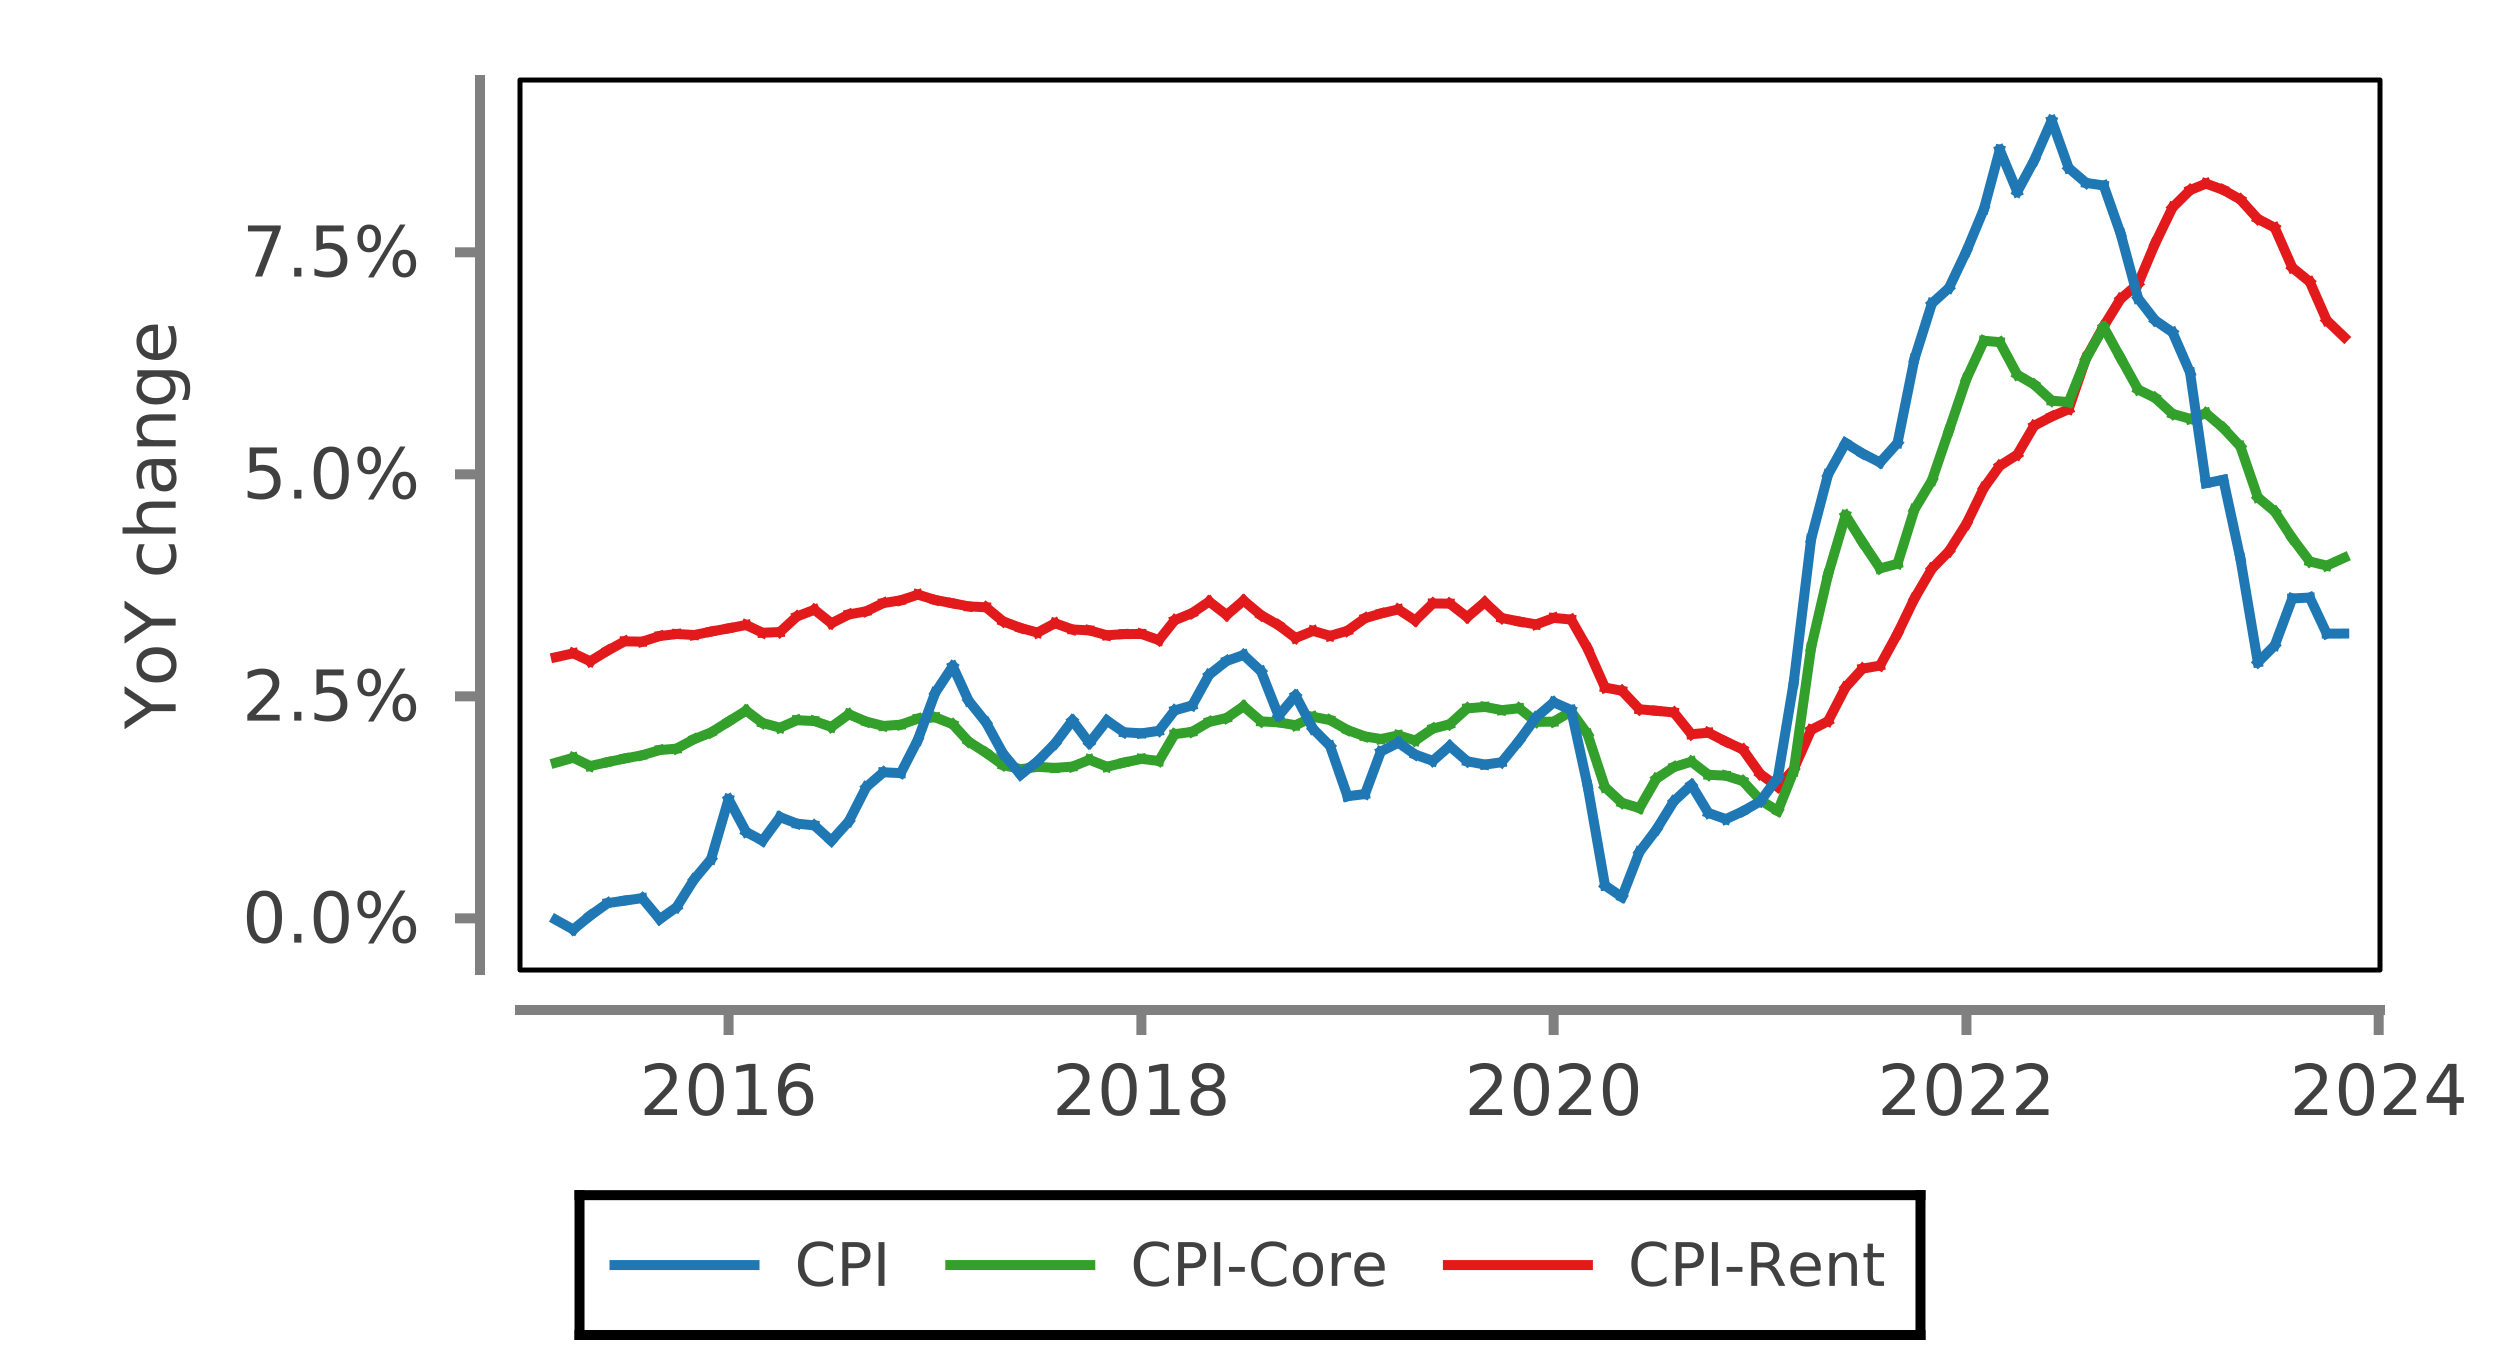 <?xml version="1.0" encoding="UTF-8"?>
<!DOCTYPE svg PUBLIC '-//W3C//DTD SVG 1.0//EN'
          'http://www.w3.org/TR/2001/REC-SVG-20010904/DTD/svg10.dtd'>
<svg xmlns:xlink="http://www.w3.org/1999/xlink" style="fill-opacity:1; color-rendering:auto; color-interpolation:auto; text-rendering:auto; stroke:black; stroke-linecap:square; stroke-miterlimit:10; shape-rendering:auto; stroke-opacity:1; fill:black; stroke-dasharray:none; font-weight:normal; stroke-width:1; font-family:&apos;Dialog&apos;; font-style:normal; stroke-linejoin:miter; font-size:12; stroke-dashoffset:0; image-rendering:auto;" width="250" height="135" xmlns="http://www.w3.org/2000/svg"
><rect width="100%" height="100%" fill="#333333" stroke="none"/><!--Generated by the Batik Graphics2D SVG Generator--><defs id="genericDefs"
  /><g
  ><defs id="defs1"
    ><clipPath clipPathUnits="userSpaceOnUse" id="clipPath1"
      ><path d="M0 0 L250 0 L250 135 L0 135 L0 0 Z"
      /></clipPath
      ><clipPath clipPathUnits="userSpaceOnUse" id="clipPath2"
      ><path d="M67.642 37.358 L67.642 287.358 L-67.358 287.358 L-67.358 37.358 L67.642 37.358 Z"
      /></clipPath
      ><clipPath clipPathUnits="userSpaceOnUse" id="clipPath3"
      ><path d="M52 8 L52 97 L238 97 L238 8 Z"
      /></clipPath
    ></defs
    ><g style="fill:white; text-rendering:optimizeLegibility; stroke:white;"
    ><rect x="0" y="0" width="250" style="clip-path:url(#clipPath1); stroke:none;" height="135"
      /><rect x="57.452" y="119.016" width="135.096" style="clip-path:url(#clipPath1); stroke:none;" height="14.984"
      /><line x1="57.952" x2="192.048" y1="119.516" style="clip-path:url(#clipPath1); fill:none; stroke:black;" y2="119.516"
      /><line x1="57.952" x2="192.048" y1="133.5" style="clip-path:url(#clipPath1); fill:none; stroke:black;" y2="133.5"
      /><line x1="57.952" x2="57.952" y1="133.5" style="clip-path:url(#clipPath1); fill:none; stroke:black;" y2="119.516"
      /><line x1="192.048" x2="192.048" y1="133.5" style="clip-path:url(#clipPath1); fill:none; stroke:black;" y2="119.516"
    /></g
    ><g style="fill:rgb(31,120,180); text-rendering:optimizeLegibility; font-size:6; stroke:rgb(31,120,180); stroke-linejoin:bevel;"
    ><path d="M61.452 126.508 L75.452 126.508" style="fill:none; clip-path:url(#clipPath1);"
      /><path d="M83.311 124.554 L83.311 125.179 Q83.015 124.897 82.679 124.757 Q82.343 124.616 81.968 124.616 Q81.218 124.616 80.819 125.077 Q80.421 125.538 80.421 126.397 Q80.421 127.272 80.819 127.726 Q81.218 128.179 81.968 128.179 Q82.343 128.179 82.679 128.046 Q83.015 127.913 83.311 127.632 L83.311 128.241 Q82.999 128.46 82.655 128.561 Q82.311 128.663 81.921 128.663 Q80.936 128.663 80.366 128.061 Q79.796 127.46 79.796 126.397 Q79.796 125.351 80.366 124.741 Q80.936 124.132 81.921 124.132 Q82.311 124.132 82.663 124.233 Q83.015 124.335 83.311 124.554 ZM84.829 124.694 L84.829 126.335 L85.564 126.335 Q85.985 126.335 86.212 126.124 Q86.439 125.913 86.439 125.522 Q86.439 125.132 86.212 124.913 Q85.985 124.694 85.564 124.694 L84.829 124.694 ZM84.235 124.21 L85.564 124.21 Q86.298 124.21 86.673 124.546 Q87.048 124.882 87.048 125.522 Q87.048 126.163 86.673 126.491 Q86.298 126.819 85.564 126.819 L84.829 126.819 L84.829 128.585 L84.235 128.585 L84.235 124.21 ZM87.853 124.21 L88.447 124.21 L88.447 128.585 L87.853 128.585 L87.853 124.21 Z" style="fill:rgb(64,64,64); clip-path:url(#clipPath1); stroke:none;"
    /></g
    ><g style="fill:rgb(51,160,44); text-rendering:optimizeLegibility; font-size:6; stroke:rgb(51,160,44); stroke-linejoin:bevel;"
    ><path d="M95.029 126.508 L109.029 126.508" style="fill:none; clip-path:url(#clipPath1);"
      /><path d="M116.889 124.554 L116.889 125.179 Q116.592 124.897 116.256 124.757 Q115.92 124.616 115.545 124.616 Q114.795 124.616 114.397 125.077 Q113.998 125.538 113.998 126.397 Q113.998 127.272 114.397 127.726 Q114.795 128.179 115.545 128.179 Q115.92 128.179 116.256 128.046 Q116.592 127.913 116.889 127.632 L116.889 128.241 Q116.576 128.46 116.232 128.561 Q115.889 128.663 115.498 128.663 Q114.514 128.663 113.943 128.061 Q113.373 127.46 113.373 126.397 Q113.373 125.351 113.943 124.741 Q114.514 124.132 115.498 124.132 Q115.889 124.132 116.24 124.233 Q116.592 124.335 116.889 124.554 ZM118.406 124.694 L118.406 126.335 L119.141 126.335 Q119.562 126.335 119.789 126.124 Q120.016 125.913 120.016 125.522 Q120.016 125.132 119.789 124.913 Q119.562 124.694 119.141 124.694 L118.406 124.694 ZM117.812 124.21 L119.141 124.21 Q119.875 124.21 120.25 124.546 Q120.625 124.882 120.625 125.522 Q120.625 126.163 120.25 126.491 Q119.875 126.819 119.141 126.819 L118.406 126.819 L118.406 128.585 L117.812 128.585 L117.812 124.21 ZM121.431 124.21 L122.024 124.21 L122.024 128.585 L121.431 128.585 L121.431 124.21 ZM122.903 126.694 L124.481 126.694 L124.481 127.179 L122.903 127.179 L122.903 126.694 ZM128.631 124.554 L128.631 125.179 Q128.334 124.897 127.998 124.757 Q127.662 124.616 127.287 124.616 Q126.537 124.616 126.139 125.077 Q125.74 125.538 125.74 126.397 Q125.74 127.272 126.139 127.726 Q126.537 128.179 127.287 128.179 Q127.662 128.179 127.998 128.046 Q128.334 127.913 128.631 127.632 L128.631 128.241 Q128.318 128.46 127.975 128.561 Q127.631 128.663 127.24 128.663 Q126.256 128.663 125.686 128.061 Q125.115 127.46 125.115 126.397 Q125.115 125.351 125.686 124.741 Q126.256 124.132 127.24 124.132 Q127.631 124.132 127.982 124.233 Q128.334 124.335 128.631 124.554 ZM130.805 125.679 Q130.367 125.679 130.117 126.015 Q129.867 126.351 129.867 126.944 Q129.867 127.538 130.117 127.874 Q130.367 128.21 130.805 128.21 Q131.227 128.21 131.477 127.874 Q131.727 127.538 131.727 126.944 Q131.727 126.366 131.477 126.022 Q131.227 125.679 130.805 125.679 ZM130.805 125.226 Q131.508 125.226 131.906 125.679 Q132.305 126.132 132.305 126.944 Q132.305 127.757 131.906 128.21 Q131.508 128.663 130.805 128.663 Q130.086 128.663 129.688 128.21 Q129.289 127.757 129.289 126.944 Q129.289 126.132 129.688 125.679 Q130.086 125.226 130.805 125.226 ZM135.101 125.804 Q135.007 125.757 134.898 125.733 Q134.788 125.71 134.663 125.71 Q134.21 125.71 133.968 126.007 Q133.726 126.304 133.726 126.851 L133.726 128.585 L133.179 128.585 L133.179 125.304 L133.726 125.304 L133.726 125.819 Q133.882 125.507 134.155 125.366 Q134.429 125.226 134.819 125.226 Q134.882 125.226 134.944 125.233 Q135.007 125.241 135.101 125.257 L135.101 125.804 ZM138.474 126.804 L138.474 127.069 L135.989 127.069 Q136.02 127.632 136.325 127.921 Q136.63 128.21 137.161 128.21 Q137.474 128.21 137.763 128.132 Q138.052 128.054 138.349 127.913 L138.349 128.413 Q138.052 128.538 137.747 128.601 Q137.442 128.663 137.13 128.663 Q136.349 128.663 135.888 128.21 Q135.427 127.757 135.427 126.976 Q135.427 126.163 135.864 125.694 Q136.302 125.226 137.036 125.226 Q137.708 125.226 138.091 125.647 Q138.474 126.069 138.474 126.804 ZM137.927 126.647 Q137.927 126.21 137.685 125.944 Q137.442 125.679 137.052 125.679 Q136.599 125.679 136.325 125.936 Q136.052 126.194 136.005 126.647 L137.927 126.647 Z" style="fill:rgb(64,64,64); clip-path:url(#clipPath1); stroke:none;"
    /></g
    ><g style="fill:rgb(227,26,28); text-rendering:optimizeLegibility; font-size:6; stroke:rgb(227,26,28); stroke-linejoin:bevel;"
    ><path d="M144.79 126.508 L158.79 126.508" style="fill:none; clip-path:url(#clipPath1);"
      /><path d="M166.649 124.554 L166.649 125.179 Q166.352 124.897 166.017 124.757 Q165.681 124.616 165.306 124.616 Q164.556 124.616 164.157 125.077 Q163.759 125.538 163.759 126.397 Q163.759 127.272 164.157 127.726 Q164.556 128.179 165.306 128.179 Q165.681 128.179 166.017 128.046 Q166.352 127.913 166.649 127.632 L166.649 128.241 Q166.337 128.46 165.993 128.561 Q165.649 128.663 165.259 128.663 Q164.274 128.663 163.704 128.061 Q163.134 127.46 163.134 126.397 Q163.134 125.351 163.704 124.741 Q164.274 124.132 165.259 124.132 Q165.649 124.132 166.001 124.233 Q166.352 124.335 166.649 124.554 ZM168.167 124.694 L168.167 126.335 L168.901 126.335 Q169.323 126.335 169.55 126.124 Q169.776 125.913 169.776 125.522 Q169.776 125.132 169.55 124.913 Q169.323 124.694 168.901 124.694 L168.167 124.694 ZM167.573 124.21 L168.901 124.21 Q169.636 124.21 170.011 124.546 Q170.386 124.882 170.386 125.522 Q170.386 126.163 170.011 126.491 Q169.636 126.819 168.901 126.819 L168.167 126.819 L168.167 128.585 L167.573 128.585 L167.573 124.21 ZM171.191 124.21 L171.785 124.21 L171.785 128.585 L171.191 128.585 L171.191 124.21 ZM172.664 126.694 L174.242 126.694 L174.242 127.179 L172.664 127.179 L172.664 126.694 ZM177.189 126.538 Q177.392 126.601 177.571 126.811 Q177.751 127.022 177.923 127.382 L178.532 128.585 L177.892 128.585 L177.329 127.46 Q177.11 127.022 176.907 126.882 Q176.704 126.741 176.36 126.741 L175.72 126.741 L175.72 128.585 L175.126 128.585 L175.126 124.21 L176.454 124.21 Q177.204 124.21 177.571 124.522 Q177.939 124.835 177.939 125.476 Q177.939 125.882 177.751 126.155 Q177.564 126.429 177.189 126.538 ZM175.72 124.694 L175.72 126.257 L176.454 126.257 Q176.892 126.257 177.11 126.054 Q177.329 125.851 177.329 125.476 Q177.329 125.085 177.11 124.89 Q176.892 124.694 176.454 124.694 L175.72 124.694 ZM182.076 126.804 L182.076 127.069 L179.592 127.069 Q179.623 127.632 179.928 127.921 Q180.232 128.21 180.764 128.21 Q181.076 128.21 181.365 128.132 Q181.654 128.054 181.951 127.913 L181.951 128.413 Q181.654 128.538 181.35 128.601 Q181.045 128.663 180.732 128.663 Q179.951 128.663 179.49 128.21 Q179.029 127.757 179.029 126.976 Q179.029 126.163 179.467 125.694 Q179.904 125.226 180.639 125.226 Q181.31 125.226 181.693 125.647 Q182.076 126.069 182.076 126.804 ZM181.529 126.647 Q181.529 126.21 181.287 125.944 Q181.045 125.679 180.654 125.679 Q180.201 125.679 179.928 125.936 Q179.654 126.194 179.607 126.647 L181.529 126.647 ZM185.69 126.601 L185.69 128.585 L185.143 128.585 L185.143 126.616 Q185.143 126.163 184.963 125.929 Q184.783 125.694 184.424 125.694 Q183.986 125.694 183.736 125.976 Q183.486 126.257 183.486 126.726 L183.486 128.585 L182.94 128.585 L182.94 125.304 L183.486 125.304 L183.486 125.819 Q183.674 125.522 183.94 125.374 Q184.205 125.226 184.533 125.226 Q185.111 125.226 185.4 125.577 Q185.69 125.929 185.69 126.601 ZM187.289 124.366 L187.289 125.304 L188.398 125.304 L188.398 125.726 L187.289 125.726 L187.289 127.507 Q187.289 127.897 187.398 128.015 Q187.508 128.132 187.852 128.132 L188.398 128.132 L188.398 128.585 L187.852 128.585 Q187.227 128.585 186.992 128.351 Q186.758 128.116 186.758 127.507 L186.758 125.726 L186.352 125.726 L186.352 125.304 L186.758 125.304 L186.758 124.366 L187.289 124.366 Z" style="fill:rgb(64,64,64); clip-path:url(#clipPath1); stroke:none;"
    /></g
    ><g style="fill:white; text-rendering:optimizeLegibility; font-size:7; font-family:sans-serif; stroke:white; stroke-linejoin:bevel;"
    ><rect x="52" y="8" width="186" style="clip-path:url(#clipPath1); stroke:none;" height="89"
      /><line x1="52" x2="238" y1="101" style="clip-path:url(#clipPath1); fill:none; stroke-linejoin:miter; stroke:gray;" y2="101"
      /><path d="M65.294 110.919 L67.7 110.919 L67.7 111.498 L64.466 111.498 L64.466 110.919 Q64.856 110.513 65.536 109.826 Q66.216 109.138 66.388 108.935 Q66.716 108.576 66.849 108.31 Q66.981 108.044 66.981 107.81 Q66.981 107.388 66.7 107.138 Q66.419 106.888 65.95 106.888 Q65.622 106.888 65.263 106.998 Q64.903 107.107 64.497 107.341 L64.497 106.638 Q64.919 106.466 65.278 106.38 Q65.638 106.294 65.935 106.294 Q66.731 106.294 67.2 106.693 Q67.669 107.091 67.669 107.763 Q67.669 108.076 67.552 108.357 Q67.435 108.638 67.122 109.013 Q67.044 109.123 66.583 109.591 Q66.122 110.06 65.294 110.919 ZM70.623 106.841 Q70.091 106.841 69.826 107.373 Q69.56 107.904 69.56 108.951 Q69.56 109.998 69.826 110.521 Q70.091 111.044 70.623 111.044 Q71.169 111.044 71.435 110.521 Q71.701 109.998 71.701 108.951 Q71.701 107.904 71.435 107.373 Q71.169 106.841 70.623 106.841 ZM70.623 106.294 Q71.482 106.294 71.935 106.974 Q72.388 107.654 72.388 108.951 Q72.388 110.232 71.935 110.912 Q71.482 111.591 70.623 111.591 Q69.779 111.591 69.326 110.912 Q68.873 110.232 68.873 108.951 Q68.873 107.654 69.326 106.974 Q69.779 106.294 70.623 106.294 ZM73.733 110.919 L74.858 110.919 L74.858 107.029 L73.623 107.263 L73.623 106.638 L74.842 106.388 L75.545 106.388 L75.545 110.919 L76.67 110.919 L76.67 111.498 L73.733 111.498 L73.733 110.919 ZM79.624 108.669 Q79.155 108.669 78.881 108.99 Q78.608 109.31 78.608 109.857 Q78.608 110.404 78.881 110.724 Q79.155 111.044 79.624 111.044 Q80.092 111.044 80.358 110.724 Q80.624 110.404 80.624 109.857 Q80.624 109.31 80.358 108.99 Q80.092 108.669 79.624 108.669 ZM80.999 106.513 L80.999 107.138 Q80.733 107.013 80.467 106.951 Q80.202 106.888 79.936 106.888 Q79.264 106.888 78.905 107.349 Q78.546 107.81 78.483 108.732 Q78.686 108.435 78.991 108.279 Q79.296 108.123 79.671 108.123 Q80.436 108.123 80.881 108.591 Q81.327 109.06 81.327 109.857 Q81.327 110.654 80.858 111.123 Q80.389 111.591 79.624 111.591 Q78.733 111.591 78.264 110.912 Q77.796 110.232 77.796 108.951 Q77.796 107.748 78.374 107.021 Q78.952 106.294 79.921 106.294 Q80.171 106.294 80.436 106.349 Q80.702 106.404 80.999 106.513 Z" style="fill:rgb(64,64,64); clip-path:url(#clipPath1); stroke:none; stroke-linejoin:miter;"
    /></g
    ><g style="fill:gray; text-rendering:optimizeLegibility; font-size:7; font-family:sans-serif; stroke:gray;"
    ><line x1="72.858" x2="72.858" y1="103" style="fill:none; clip-path:url(#clipPath1);" y2="101"
      /><path d="M106.576 110.919 L108.982 110.919 L108.982 111.498 L105.747 111.498 L105.747 110.919 Q106.138 110.513 106.818 109.826 Q107.497 109.138 107.669 108.935 Q107.997 108.576 108.13 108.31 Q108.263 108.044 108.263 107.81 Q108.263 107.388 107.982 107.138 Q107.701 106.888 107.232 106.888 Q106.904 106.888 106.544 106.998 Q106.185 107.107 105.779 107.341 L105.779 106.638 Q106.201 106.466 106.56 106.38 Q106.919 106.294 107.216 106.294 Q108.013 106.294 108.482 106.693 Q108.951 107.091 108.951 107.763 Q108.951 108.076 108.833 108.357 Q108.716 108.638 108.404 109.013 Q108.326 109.123 107.865 109.591 Q107.404 110.06 106.576 110.919 ZM111.904 106.841 Q111.373 106.841 111.107 107.373 Q110.842 107.904 110.842 108.951 Q110.842 109.998 111.107 110.521 Q111.373 111.044 111.904 111.044 Q112.451 111.044 112.717 110.521 Q112.982 109.998 112.982 108.951 Q112.982 107.904 112.717 107.373 Q112.451 106.841 111.904 106.841 ZM111.904 106.294 Q112.763 106.294 113.217 106.974 Q113.67 107.654 113.67 108.951 Q113.67 110.232 113.217 110.912 Q112.763 111.591 111.904 111.591 Q111.06 111.591 110.607 110.912 Q110.154 110.232 110.154 108.951 Q110.154 107.654 110.607 106.974 Q111.06 106.294 111.904 106.294 ZM115.014 110.919 L116.139 110.919 L116.139 107.029 L114.905 107.263 L114.905 106.638 L116.123 106.388 L116.826 106.388 L116.826 110.919 L117.951 110.919 L117.951 111.498 L115.014 111.498 L115.014 110.919 ZM120.811 109.076 Q120.327 109.076 120.046 109.341 Q119.764 109.607 119.764 110.06 Q119.764 110.529 120.046 110.787 Q120.327 111.044 120.811 111.044 Q121.311 111.044 121.593 110.779 Q121.874 110.513 121.874 110.06 Q121.874 109.607 121.593 109.341 Q121.311 109.076 120.811 109.076 ZM120.124 108.779 Q119.686 108.669 119.436 108.365 Q119.186 108.06 119.186 107.623 Q119.186 107.013 119.624 106.654 Q120.061 106.294 120.811 106.294 Q121.577 106.294 122.014 106.654 Q122.452 107.013 122.452 107.623 Q122.452 108.06 122.202 108.365 Q121.952 108.669 121.514 108.779 Q122.014 108.904 122.288 109.24 Q122.561 109.576 122.561 110.06 Q122.561 110.81 122.108 111.201 Q121.655 111.591 120.811 111.591 Q119.968 111.591 119.514 111.201 Q119.061 110.81 119.061 110.06 Q119.061 109.576 119.343 109.24 Q119.624 108.904 120.124 108.779 ZM119.874 107.685 Q119.874 108.091 120.124 108.31 Q120.374 108.529 120.811 108.529 Q121.264 108.529 121.514 108.31 Q121.764 108.091 121.764 107.685 Q121.764 107.294 121.514 107.068 Q121.264 106.841 120.811 106.841 Q120.374 106.841 120.124 107.068 Q119.874 107.294 119.874 107.685 Z" style="fill:rgb(64,64,64); clip-path:url(#clipPath1); stroke:none;"
    /></g
    ><g style="fill:gray; text-rendering:optimizeLegibility; font-size:7; font-family:sans-serif; stroke:gray;"
    ><line x1="114.139" x2="114.139" y1="103" style="fill:none; clip-path:url(#clipPath1);" y2="101"
      /><path d="M147.8 110.919 L150.207 110.919 L150.207 111.498 L146.972 111.498 L146.972 110.919 Q147.363 110.513 148.043 109.826 Q148.722 109.138 148.894 108.935 Q149.222 108.576 149.355 108.31 Q149.488 108.044 149.488 107.81 Q149.488 107.388 149.207 107.138 Q148.925 106.888 148.457 106.888 Q148.129 106.888 147.769 106.998 Q147.41 107.107 147.004 107.341 L147.004 106.638 Q147.425 106.466 147.785 106.38 Q148.144 106.294 148.441 106.294 Q149.238 106.294 149.707 106.693 Q150.175 107.091 150.175 107.763 Q150.175 108.076 150.058 108.357 Q149.941 108.638 149.629 109.013 Q149.55 109.123 149.089 109.591 Q148.629 110.06 147.8 110.919 ZM153.129 106.841 Q152.598 106.841 152.332 107.373 Q152.066 107.904 152.066 108.951 Q152.066 109.998 152.332 110.521 Q152.598 111.044 153.129 111.044 Q153.676 111.044 153.941 110.521 Q154.207 109.998 154.207 108.951 Q154.207 107.904 153.941 107.373 Q153.676 106.841 153.129 106.841 ZM153.129 106.294 Q153.988 106.294 154.441 106.974 Q154.895 107.654 154.895 108.951 Q154.895 110.232 154.441 110.912 Q153.988 111.591 153.129 111.591 Q152.285 111.591 151.832 110.912 Q151.379 110.232 151.379 108.951 Q151.379 107.654 151.832 106.974 Q152.285 106.294 153.129 106.294 ZM156.708 110.919 L159.114 110.919 L159.114 111.498 L155.88 111.498 L155.88 110.919 Q156.27 110.513 156.95 109.826 Q157.63 109.138 157.801 108.935 Q158.13 108.576 158.262 108.31 Q158.395 108.044 158.395 107.81 Q158.395 107.388 158.114 107.138 Q157.833 106.888 157.364 106.888 Q157.036 106.888 156.676 106.998 Q156.317 107.107 155.911 107.341 L155.911 106.638 Q156.333 106.466 156.692 106.38 Q157.051 106.294 157.348 106.294 Q158.145 106.294 158.614 106.693 Q159.083 107.091 159.083 107.763 Q159.083 108.076 158.965 108.357 Q158.848 108.638 158.536 109.013 Q158.458 109.123 157.997 109.591 Q157.536 110.06 156.708 110.919 ZM162.036 106.841 Q161.505 106.841 161.239 107.373 Q160.974 107.904 160.974 108.951 Q160.974 109.998 161.239 110.521 Q161.505 111.044 162.036 111.044 Q162.583 111.044 162.849 110.521 Q163.114 109.998 163.114 108.951 Q163.114 107.904 162.849 107.373 Q162.583 106.841 162.036 106.841 ZM162.036 106.294 Q162.896 106.294 163.349 106.974 Q163.802 107.654 163.802 108.951 Q163.802 110.232 163.349 110.912 Q162.896 111.591 162.036 111.591 Q161.192 111.591 160.739 110.912 Q160.286 110.232 160.286 108.951 Q160.286 107.654 160.739 106.974 Q161.192 106.294 162.036 106.294 Z" style="fill:rgb(64,64,64); clip-path:url(#clipPath1); stroke:none;"
    /></g
    ><g style="fill:gray; text-rendering:optimizeLegibility; font-size:7; font-family:sans-serif; stroke:gray;"
    ><line x1="155.364" x2="155.364" y1="103" style="fill:none; clip-path:url(#clipPath1);" y2="101"
      /><path d="M189.082 110.919 L191.488 110.919 L191.488 111.498 L188.254 111.498 L188.254 110.919 Q188.644 110.513 189.324 109.826 Q190.004 109.138 190.176 108.935 Q190.504 108.576 190.637 108.31 Q190.769 108.044 190.769 107.81 Q190.769 107.388 190.488 107.138 Q190.207 106.888 189.738 106.888 Q189.41 106.888 189.051 106.998 Q188.691 107.107 188.285 107.341 L188.285 106.638 Q188.707 106.466 189.066 106.38 Q189.426 106.294 189.722 106.294 Q190.519 106.294 190.988 106.693 Q191.457 107.091 191.457 107.763 Q191.457 108.076 191.34 108.357 Q191.222 108.638 190.91 109.013 Q190.832 109.123 190.371 109.591 Q189.91 110.06 189.082 110.919 ZM194.41 106.841 Q193.879 106.841 193.614 107.373 Q193.348 107.904 193.348 108.951 Q193.348 109.998 193.614 110.521 Q193.879 111.044 194.41 111.044 Q194.957 111.044 195.223 110.521 Q195.489 109.998 195.489 108.951 Q195.489 107.904 195.223 107.373 Q194.957 106.841 194.41 106.841 ZM194.41 106.294 Q195.27 106.294 195.723 106.974 Q196.176 107.654 196.176 108.951 Q196.176 110.232 195.723 110.912 Q195.27 111.591 194.41 111.591 Q193.567 111.591 193.114 110.912 Q192.66 110.232 192.66 108.951 Q192.66 107.654 193.114 106.974 Q193.567 106.294 194.41 106.294 ZM197.989 110.919 L200.395 110.919 L200.395 111.498 L197.161 111.498 L197.161 110.919 Q197.552 110.513 198.231 109.826 Q198.911 109.138 199.083 108.935 Q199.411 108.576 199.544 108.31 Q199.677 108.044 199.677 107.81 Q199.677 107.388 199.395 107.138 Q199.114 106.888 198.645 106.888 Q198.317 106.888 197.958 106.998 Q197.598 107.107 197.192 107.341 L197.192 106.638 Q197.614 106.466 197.973 106.38 Q198.333 106.294 198.63 106.294 Q199.427 106.294 199.895 106.693 Q200.364 107.091 200.364 107.763 Q200.364 108.076 200.247 108.357 Q200.13 108.638 199.817 109.013 Q199.739 109.123 199.278 109.591 Q198.817 110.06 197.989 110.919 ZM202.443 110.919 L204.849 110.919 L204.849 111.498 L201.614 111.498 L201.614 110.919 Q202.005 110.513 202.685 109.826 Q203.364 109.138 203.536 108.935 Q203.864 108.576 203.997 108.31 Q204.13 108.044 204.13 107.81 Q204.13 107.388 203.849 107.138 Q203.568 106.888 203.099 106.888 Q202.771 106.888 202.411 106.998 Q202.052 107.107 201.646 107.341 L201.646 106.638 Q202.068 106.466 202.427 106.38 Q202.786 106.294 203.083 106.294 Q203.88 106.294 204.349 106.693 Q204.818 107.091 204.818 107.763 Q204.818 108.076 204.701 108.357 Q204.583 108.638 204.271 109.013 Q204.193 109.123 203.732 109.591 Q203.271 110.06 202.443 110.919 Z" style="fill:rgb(64,64,64); clip-path:url(#clipPath1); stroke:none;"
    /></g
    ><g style="fill:gray; text-rendering:optimizeLegibility; font-size:7; font-family:sans-serif; stroke:gray;"
    ><line x1="196.645" x2="196.645" y1="103" style="fill:none; clip-path:url(#clipPath1);" y2="101"
      /><path d="M230.307 110.919 L232.713 110.919 L232.713 111.498 L229.479 111.498 L229.479 110.919 Q229.869 110.513 230.549 109.826 Q231.229 109.138 231.4 108.935 Q231.729 108.576 231.862 108.31 Q231.994 108.044 231.994 107.81 Q231.994 107.388 231.713 107.138 Q231.432 106.888 230.963 106.888 Q230.635 106.888 230.275 106.998 Q229.916 107.107 229.51 107.341 L229.51 106.638 Q229.932 106.466 230.291 106.38 Q230.65 106.294 230.947 106.294 Q231.744 106.294 232.213 106.693 Q232.682 107.091 232.682 107.763 Q232.682 108.076 232.565 108.357 Q232.447 108.638 232.135 109.013 Q232.057 109.123 231.596 109.591 Q231.135 110.06 230.307 110.919 ZM235.635 106.841 Q235.104 106.841 234.839 107.373 Q234.573 107.904 234.573 108.951 Q234.573 109.998 234.839 110.521 Q235.104 111.044 235.635 111.044 Q236.182 111.044 236.448 110.521 Q236.714 109.998 236.714 108.951 Q236.714 107.904 236.448 107.373 Q236.182 106.841 235.635 106.841 ZM235.635 106.294 Q236.495 106.294 236.948 106.974 Q237.401 107.654 237.401 108.951 Q237.401 110.232 236.948 110.912 Q236.495 111.591 235.635 111.591 Q234.792 111.591 234.339 110.912 Q233.885 110.232 233.885 108.951 Q233.885 107.654 234.339 106.974 Q234.792 106.294 235.635 106.294 ZM239.214 110.919 L241.62 110.919 L241.62 111.498 L238.386 111.498 L238.386 110.919 Q238.776 110.513 239.456 109.826 Q240.136 109.138 240.308 108.935 Q240.636 108.576 240.769 108.31 Q240.901 108.044 240.901 107.81 Q240.901 107.388 240.62 107.138 Q240.339 106.888 239.87 106.888 Q239.542 106.888 239.183 106.998 Q238.823 107.107 238.417 107.341 L238.417 106.638 Q238.839 106.466 239.198 106.38 Q239.558 106.294 239.855 106.294 Q240.651 106.294 241.12 106.693 Q241.589 107.091 241.589 107.763 Q241.589 108.076 241.472 108.357 Q241.355 108.638 241.042 109.013 Q240.964 109.123 240.503 109.591 Q240.042 110.06 239.214 110.919 ZM244.964 106.998 L243.23 109.716 L244.964 109.716 L244.964 106.998 ZM244.793 106.388 L245.652 106.388 L245.652 109.716 L246.386 109.716 L246.386 110.294 L245.652 110.294 L245.652 111.498 L244.964 111.498 L244.964 110.294 L242.668 110.294 L242.668 109.623 L244.793 106.388 Z" style="fill:rgb(64,64,64); clip-path:url(#clipPath1); stroke:none;"
    /></g
    ><g style="fill:gray; text-rendering:optimizeLegibility; font-size:7; font-family:sans-serif; stroke:gray;"
    ><line x1="237.87" x2="237.87" y1="103" style="fill:none; clip-path:url(#clipPath1);" y2="101"
      /><line x1="48" x2="48" y1="8" style="fill:none; clip-path:url(#clipPath1);" y2="97"
      /><path d="M26.435 89.603 Q25.904 89.603 25.638 90.134 Q25.373 90.665 25.373 91.712 Q25.373 92.759 25.638 93.282 Q25.904 93.806 26.435 93.806 Q26.982 93.806 27.248 93.282 Q27.513 92.759 27.513 91.712 Q27.513 90.665 27.248 90.134 Q26.982 89.603 26.435 89.603 ZM26.435 89.056 Q27.294 89.056 27.748 89.735 Q28.201 90.415 28.201 91.712 Q28.201 92.993 27.748 93.673 Q27.294 94.353 26.435 94.353 Q25.591 94.353 25.138 93.673 Q24.685 92.993 24.685 91.712 Q24.685 90.415 25.138 89.735 Q25.591 89.056 26.435 89.056 ZM29.42 93.384 L30.139 93.384 L30.139 94.259 L29.42 94.259 L29.42 93.384 ZM33.114 89.603 Q32.583 89.603 32.317 90.134 Q32.051 90.665 32.051 91.712 Q32.051 92.759 32.317 93.282 Q32.583 93.806 33.114 93.806 Q33.661 93.806 33.926 93.282 Q34.192 92.759 34.192 91.712 Q34.192 90.665 33.926 90.134 Q33.661 89.603 33.114 89.603 ZM33.114 89.056 Q33.973 89.056 34.426 89.735 Q34.879 90.415 34.879 91.712 Q34.879 92.993 34.426 93.673 Q33.973 94.353 33.114 94.353 Q32.27 94.353 31.817 93.673 Q31.364 92.993 31.364 91.712 Q31.364 90.415 31.817 89.735 Q32.27 89.056 33.114 89.056 ZM40.442 92.009 Q40.145 92.009 39.974 92.267 Q39.802 92.525 39.802 92.978 Q39.802 93.415 39.974 93.673 Q40.145 93.931 40.442 93.931 Q40.724 93.931 40.895 93.673 Q41.067 93.415 41.067 92.978 Q41.067 92.525 40.895 92.267 Q40.724 92.009 40.442 92.009 ZM40.442 91.571 Q40.974 91.571 41.294 91.954 Q41.614 92.337 41.614 92.978 Q41.614 93.603 41.294 93.978 Q40.974 94.353 40.442 94.353 Q39.895 94.353 39.575 93.978 Q39.255 93.603 39.255 92.978 Q39.255 92.321 39.575 91.946 Q39.895 91.571 40.442 91.571 ZM36.911 89.493 Q36.614 89.493 36.45 89.751 Q36.286 90.009 36.286 90.446 Q36.286 90.9 36.45 91.157 Q36.614 91.415 36.911 91.415 Q37.208 91.415 37.38 91.157 Q37.552 90.9 37.552 90.446 Q37.552 90.009 37.38 89.751 Q37.208 89.493 36.911 89.493 ZM40.005 89.056 L40.552 89.056 L37.349 94.353 L36.802 94.353 L40.005 89.056 ZM36.911 89.056 Q37.458 89.056 37.778 89.431 Q38.099 89.806 38.099 90.446 Q38.099 91.103 37.778 91.47 Q37.458 91.837 36.911 91.837 Q36.364 91.837 36.052 91.462 Q35.739 91.087 35.739 90.446 Q35.739 89.821 36.052 89.439 Q36.364 89.056 36.911 89.056 Z" style="fill:rgb(64,64,64); clip-path:url(#clipPath1); stroke:none;"
    /></g
    ><g style="fill:gray; text-rendering:optimizeLegibility; font-size:7; stroke:gray;"
    ><line x1="46" x2="48" y1="91.835" style="fill:none; clip-path:url(#clipPath1);" y2="91.835"
      /><path d="M25.56 71.479 L27.966 71.479 L27.966 72.057 L24.732 72.057 L24.732 71.479 Q25.123 71.073 25.802 70.385 Q26.482 69.698 26.654 69.495 Q26.982 69.135 27.115 68.87 Q27.248 68.604 27.248 68.37 Q27.248 67.948 26.966 67.698 Q26.685 67.448 26.216 67.448 Q25.888 67.448 25.529 67.557 Q25.169 67.667 24.763 67.901 L24.763 67.198 Q25.185 67.026 25.544 66.94 Q25.904 66.854 26.201 66.854 Q26.998 66.854 27.466 67.253 Q27.935 67.651 27.935 68.323 Q27.935 68.635 27.818 68.917 Q27.701 69.198 27.388 69.573 Q27.31 69.682 26.849 70.151 Q26.388 70.62 25.56 71.479 ZM29.42 71.182 L30.139 71.182 L30.139 72.057 L29.42 72.057 L29.42 71.182 ZM31.645 66.948 L34.364 66.948 L34.364 67.542 L32.286 67.542 L32.286 68.792 Q32.426 68.729 32.583 68.706 Q32.739 68.682 32.879 68.682 Q33.739 68.682 34.239 69.151 Q34.739 69.62 34.739 70.417 Q34.739 71.245 34.223 71.698 Q33.708 72.151 32.786 72.151 Q32.458 72.151 32.122 72.096 Q31.786 72.042 31.442 71.932 L31.442 71.245 Q31.739 71.417 32.067 71.495 Q32.395 71.573 32.77 71.573 Q33.364 71.573 33.708 71.26 Q34.051 70.948 34.051 70.417 Q34.051 69.885 33.708 69.573 Q33.364 69.26 32.77 69.26 Q32.489 69.26 32.215 69.323 Q31.942 69.385 31.645 69.51 L31.645 66.948 ZM40.442 69.807 Q40.145 69.807 39.974 70.065 Q39.802 70.323 39.802 70.776 Q39.802 71.214 39.974 71.471 Q40.145 71.729 40.442 71.729 Q40.724 71.729 40.895 71.471 Q41.067 71.214 41.067 70.776 Q41.067 70.323 40.895 70.065 Q40.724 69.807 40.442 69.807 ZM40.442 69.37 Q40.974 69.37 41.294 69.753 Q41.614 70.135 41.614 70.776 Q41.614 71.401 41.294 71.776 Q40.974 72.151 40.442 72.151 Q39.895 72.151 39.575 71.776 Q39.255 71.401 39.255 70.776 Q39.255 70.12 39.575 69.745 Q39.895 69.37 40.442 69.37 ZM36.911 67.292 Q36.614 67.292 36.45 67.55 Q36.286 67.807 36.286 68.245 Q36.286 68.698 36.45 68.956 Q36.614 69.214 36.911 69.214 Q37.208 69.214 37.38 68.956 Q37.552 68.698 37.552 68.245 Q37.552 67.807 37.38 67.55 Q37.208 67.292 36.911 67.292 ZM40.005 66.854 L40.552 66.854 L37.349 72.151 L36.802 72.151 L40.005 66.854 ZM36.911 66.854 Q37.458 66.854 37.778 67.229 Q38.099 67.604 38.099 68.245 Q38.099 68.901 37.778 69.268 Q37.458 69.635 36.911 69.635 Q36.364 69.635 36.052 69.26 Q35.739 68.885 35.739 68.245 Q35.739 67.62 36.052 67.237 Q36.364 66.854 36.911 66.854 Z" style="fill:rgb(64,64,64); clip-path:url(#clipPath1); stroke:none;"
    /></g
    ><g style="fill:gray; text-rendering:optimizeLegibility; font-size:7; stroke:gray;"
    ><line x1="46" x2="48" y1="69.634" style="fill:none; clip-path:url(#clipPath1);" y2="69.634"
      /><path d="M24.966 44.746 L27.685 44.746 L27.685 45.34 L25.607 45.34 L25.607 46.59 Q25.748 46.528 25.904 46.504 Q26.06 46.481 26.201 46.481 Q27.06 46.481 27.56 46.95 Q28.06 47.418 28.06 48.215 Q28.06 49.043 27.544 49.496 Q27.029 49.95 26.107 49.95 Q25.779 49.95 25.443 49.895 Q25.107 49.84 24.763 49.731 L24.763 49.043 Q25.06 49.215 25.388 49.293 Q25.716 49.371 26.091 49.371 Q26.685 49.371 27.029 49.059 Q27.373 48.746 27.373 48.215 Q27.373 47.684 27.029 47.371 Q26.685 47.059 26.091 47.059 Q25.81 47.059 25.537 47.121 Q25.263 47.184 24.966 47.309 L24.966 44.746 ZM29.42 48.981 L30.139 48.981 L30.139 49.856 L29.42 49.856 L29.42 48.981 ZM33.114 45.2 Q32.583 45.2 32.317 45.731 Q32.051 46.262 32.051 47.309 Q32.051 48.356 32.317 48.879 Q32.583 49.403 33.114 49.403 Q33.661 49.403 33.926 48.879 Q34.192 48.356 34.192 47.309 Q34.192 46.262 33.926 45.731 Q33.661 45.2 33.114 45.2 ZM33.114 44.653 Q33.973 44.653 34.426 45.332 Q34.879 46.012 34.879 47.309 Q34.879 48.59 34.426 49.27 Q33.973 49.95 33.114 49.95 Q32.27 49.95 31.817 49.27 Q31.364 48.59 31.364 47.309 Q31.364 46.012 31.817 45.332 Q32.27 44.653 33.114 44.653 ZM40.442 47.606 Q40.145 47.606 39.974 47.864 Q39.802 48.121 39.802 48.575 Q39.802 49.012 39.974 49.27 Q40.145 49.528 40.442 49.528 Q40.724 49.528 40.895 49.27 Q41.067 49.012 41.067 48.575 Q41.067 48.121 40.895 47.864 Q40.724 47.606 40.442 47.606 ZM40.442 47.168 Q40.974 47.168 41.294 47.551 Q41.614 47.934 41.614 48.575 Q41.614 49.2 41.294 49.575 Q40.974 49.95 40.442 49.95 Q39.895 49.95 39.575 49.575 Q39.255 49.2 39.255 48.575 Q39.255 47.918 39.575 47.543 Q39.895 47.168 40.442 47.168 ZM36.911 45.09 Q36.614 45.09 36.45 45.348 Q36.286 45.606 36.286 46.043 Q36.286 46.496 36.45 46.754 Q36.614 47.012 36.911 47.012 Q37.208 47.012 37.38 46.754 Q37.552 46.496 37.552 46.043 Q37.552 45.606 37.38 45.348 Q37.208 45.09 36.911 45.09 ZM40.005 44.653 L40.552 44.653 L37.349 49.95 L36.802 49.95 L40.005 44.653 ZM36.911 44.653 Q37.458 44.653 37.778 45.028 Q38.099 45.403 38.099 46.043 Q38.099 46.7 37.778 47.067 Q37.458 47.434 36.911 47.434 Q36.364 47.434 36.052 47.059 Q35.739 46.684 35.739 46.043 Q35.739 45.418 36.052 45.036 Q36.364 44.653 36.911 44.653 Z" style="fill:rgb(64,64,64); clip-path:url(#clipPath1); stroke:none;"
    /></g
    ><g style="fill:gray; text-rendering:optimizeLegibility; font-size:7; stroke:gray;"
    ><line x1="46" x2="48" y1="47.432" style="fill:none; clip-path:url(#clipPath1);" y2="47.432"
      /><path d="M24.794 22.545 L28.076 22.545 L28.076 22.842 L26.216 27.654 L25.498 27.654 L27.248 23.139 L24.794 23.139 L24.794 22.545 ZM29.42 26.779 L30.139 26.779 L30.139 27.654 L29.42 27.654 L29.42 26.779 ZM31.645 22.545 L34.364 22.545 L34.364 23.139 L32.286 23.139 L32.286 24.389 Q32.426 24.326 32.583 24.303 Q32.739 24.279 32.879 24.279 Q33.739 24.279 34.239 24.748 Q34.739 25.217 34.739 26.014 Q34.739 26.842 34.223 27.295 Q33.708 27.748 32.786 27.748 Q32.458 27.748 32.122 27.693 Q31.786 27.639 31.442 27.529 L31.442 26.842 Q31.739 27.014 32.067 27.092 Q32.395 27.17 32.77 27.17 Q33.364 27.17 33.708 26.858 Q34.051 26.545 34.051 26.014 Q34.051 25.483 33.708 25.17 Q33.364 24.858 32.77 24.858 Q32.489 24.858 32.215 24.92 Q31.942 24.983 31.645 25.108 L31.645 22.545 ZM40.442 25.404 Q40.145 25.404 39.974 25.662 Q39.802 25.92 39.802 26.373 Q39.802 26.811 39.974 27.068 Q40.145 27.326 40.442 27.326 Q40.724 27.326 40.895 27.068 Q41.067 26.811 41.067 26.373 Q41.067 25.92 40.895 25.662 Q40.724 25.404 40.442 25.404 ZM40.442 24.967 Q40.974 24.967 41.294 25.35 Q41.614 25.733 41.614 26.373 Q41.614 26.998 41.294 27.373 Q40.974 27.748 40.442 27.748 Q39.895 27.748 39.575 27.373 Q39.255 26.998 39.255 26.373 Q39.255 25.717 39.575 25.342 Q39.895 24.967 40.442 24.967 ZM36.911 22.889 Q36.614 22.889 36.45 23.147 Q36.286 23.404 36.286 23.842 Q36.286 24.295 36.45 24.553 Q36.614 24.811 36.911 24.811 Q37.208 24.811 37.38 24.553 Q37.552 24.295 37.552 23.842 Q37.552 23.404 37.38 23.147 Q37.208 22.889 36.911 22.889 ZM40.005 22.451 L40.552 22.451 L37.349 27.748 L36.802 27.748 L40.005 22.451 ZM36.911 22.451 Q37.458 22.451 37.778 22.826 Q38.099 23.201 38.099 23.842 Q38.099 24.498 37.778 24.865 Q37.458 25.233 36.911 25.233 Q36.364 25.233 36.052 24.858 Q35.739 24.483 35.739 23.842 Q35.739 23.217 36.052 22.834 Q36.364 22.451 36.911 22.451 Z" style="fill:rgb(64,64,64); clip-path:url(#clipPath1); stroke:none;"
    /></g
    ><g style="fill:gray; text-rendering:optimizeLegibility; font-size:7; stroke:gray;"
    ><line x1="46" x2="48" y1="25.231" style="fill:none; clip-path:url(#clipPath1);" y2="25.231"
      /><path d="M-5.284 49.814 L-4.534 49.814 L-3.128 51.923 L-1.721 49.814 L-0.971 49.814 L-2.784 52.486 L-2.784 54.923 L-3.471 54.923 L-3.471 52.486 L-5.284 49.814 ZM1.148 51.533 Q0.648 51.533 0.351 51.931 Q0.054 52.33 0.054 53.017 Q0.054 53.705 0.351 54.095 Q0.648 54.486 1.148 54.486 Q1.648 54.486 1.945 54.087 Q2.242 53.689 2.242 53.017 Q2.242 52.33 1.945 51.931 Q1.648 51.533 1.148 51.533 ZM1.148 51.002 Q1.976 51.002 2.445 51.533 Q2.914 52.064 2.914 53.017 Q2.914 53.955 2.445 54.486 Q1.976 55.017 1.148 55.017 Q0.32 55.017 -0.141 54.486 Q-0.602 53.955 -0.602 53.017 Q-0.602 52.064 -0.141 51.533 Q0.32 51.002 1.148 51.002 ZM3.275 49.814 L4.025 49.814 L5.431 51.923 L6.837 49.814 L7.587 49.814 L5.775 52.486 L5.775 54.923 L5.087 54.923 L5.087 52.486 L3.275 49.814 ZM13.213 51.236 L13.213 51.83 Q12.932 51.689 12.666 51.611 Q12.401 51.533 12.135 51.533 Q11.51 51.533 11.174 51.923 Q10.838 52.314 10.838 53.017 Q10.838 53.72 11.174 54.103 Q11.51 54.486 12.135 54.486 Q12.401 54.486 12.666 54.416 Q12.932 54.345 13.213 54.189 L13.213 54.783 Q12.947 54.892 12.666 54.955 Q12.385 55.017 12.057 55.017 Q11.197 55.017 10.69 54.478 Q10.182 53.939 10.182 53.017 Q10.182 52.08 10.697 51.541 Q11.213 51.002 12.104 51.002 Q12.385 51.002 12.666 51.064 Q12.947 51.127 13.213 51.236 ZM17.484 52.611 L17.484 54.923 L16.859 54.923 L16.859 52.627 Q16.859 52.095 16.648 51.822 Q16.437 51.548 15.999 51.548 Q15.499 51.548 15.202 51.877 Q14.905 52.205 14.905 52.767 L14.905 54.923 L14.28 54.923 L14.28 49.611 L14.905 49.611 L14.905 51.689 Q15.14 51.345 15.445 51.173 Q15.749 51.002 16.14 51.002 Q16.812 51.002 17.148 51.408 Q17.484 51.814 17.484 52.611 ZM20.483 53.002 Q19.717 53.002 19.42 53.173 Q19.123 53.345 19.123 53.767 Q19.123 54.095 19.342 54.298 Q19.561 54.502 19.951 54.502 Q20.467 54.502 20.787 54.127 Q21.108 53.752 21.108 53.142 L21.108 53.002 L20.483 53.002 ZM21.733 52.736 L21.733 54.923 L21.108 54.923 L21.108 54.345 Q20.889 54.689 20.569 54.853 Q20.248 55.017 19.779 55.017 Q19.186 55.017 18.842 54.689 Q18.498 54.361 18.498 53.814 Q18.498 53.158 18.928 52.83 Q19.358 52.502 20.217 52.502 L21.108 52.502 L21.108 52.439 Q21.108 52.017 20.819 51.775 Q20.529 51.533 20.014 51.533 Q19.686 51.533 19.373 51.611 Q19.061 51.689 18.779 51.845 L18.779 51.267 Q19.123 51.142 19.451 51.072 Q19.779 51.002 20.076 51.002 Q20.904 51.002 21.319 51.431 Q21.733 51.861 21.733 52.736 ZM26.21 52.611 L26.21 54.923 L25.585 54.923 L25.585 52.627 Q25.585 52.095 25.374 51.822 Q25.163 51.548 24.725 51.548 Q24.225 51.548 23.928 51.877 Q23.632 52.205 23.632 52.767 L23.632 54.923 L23.007 54.923 L23.007 51.095 L23.632 51.095 L23.632 51.689 Q23.866 51.345 24.171 51.173 Q24.475 51.002 24.866 51.002 Q25.538 51.002 25.874 51.408 Q26.21 51.814 26.21 52.611 ZM29.974 52.97 Q29.974 52.283 29.693 51.908 Q29.412 51.533 28.912 51.533 Q28.396 51.533 28.115 51.908 Q27.834 52.283 27.834 52.97 Q27.834 53.642 28.115 54.017 Q28.396 54.392 28.912 54.392 Q29.412 54.392 29.693 54.017 Q29.974 53.642 29.974 52.97 ZM30.615 54.455 Q30.615 55.423 30.177 55.9 Q29.74 56.377 28.849 56.377 Q28.521 56.377 28.224 56.33 Q27.927 56.283 27.646 56.173 L27.646 55.564 Q27.927 55.72 28.201 55.791 Q28.474 55.861 28.74 55.861 Q29.365 55.861 29.67 55.541 Q29.974 55.22 29.974 54.564 L29.974 54.252 Q29.787 54.595 29.482 54.759 Q29.177 54.923 28.756 54.923 Q28.052 54.923 27.623 54.384 Q27.193 53.845 27.193 52.97 Q27.193 52.08 27.623 51.541 Q28.052 51.002 28.756 51.002 Q29.177 51.002 29.482 51.173 Q29.787 51.345 29.974 51.673 L29.974 51.095 L30.615 51.095 L30.615 54.455 ZM35.183 52.845 L35.183 53.158 L32.293 53.158 Q32.324 53.814 32.675 54.15 Q33.027 54.486 33.652 54.486 Q34.011 54.486 34.355 54.4 Q34.699 54.314 35.027 54.127 L35.027 54.736 Q34.699 54.877 34.34 54.947 Q33.98 55.017 33.621 55.017 Q32.699 55.017 32.168 54.486 Q31.637 53.955 31.637 53.048 Q31.637 52.111 32.144 51.556 Q32.652 51.002 33.511 51.002 Q34.277 51.002 34.73 51.502 Q35.183 52.002 35.183 52.845 ZM34.558 52.673 Q34.543 52.158 34.261 51.845 Q33.98 51.533 33.511 51.533 Q32.996 51.533 32.675 51.83 Q32.355 52.127 32.308 52.673 L34.558 52.673 Z" style="fill:rgb(64,64,64); clip-path:url(#clipPath2); stroke:none;" transform="matrix(0,-1,1,0,-37.358,67.642)"
    /></g
    ><g style="stroke-linecap:butt; font-size:7; fill:white; text-rendering:optimizeLegibility; stroke-linejoin:bevel; stroke-dasharray:2,2; stroke:white; stroke-width:0.5; stroke-miterlimit:0;"
    ><line x1="72.858" x2="72.858" y1="8" style="fill:none; clip-path:url(#clipPath3);" y2="97"
      /><line x1="114.139" x2="114.139" y1="8" style="fill:none; clip-path:url(#clipPath3);" y2="97"
      /><line x1="155.364" x2="155.364" y1="8" style="fill:none; clip-path:url(#clipPath3);" y2="97"
      /><line x1="196.645" x2="196.645" y1="8" style="fill:none; clip-path:url(#clipPath3);" y2="97"
      /><line x1="237.87" x2="237.87" y1="8" style="fill:none; clip-path:url(#clipPath3);" y2="97"
      /><line x1="52" x2="238" y1="91.835" style="fill:none; clip-path:url(#clipPath3);" y2="91.835"
      /><line x1="52" x2="238" y1="69.634" style="fill:none; clip-path:url(#clipPath3);" y2="69.634"
      /><line x1="52" x2="238" y1="47.432" style="fill:none; clip-path:url(#clipPath3);" y2="47.432"
      /><line x1="52" x2="238" y1="25.231" style="fill:none; clip-path:url(#clipPath3);" y2="25.231"
    /></g
    ><g style="fill:rgb(227,26,28); text-rendering:optimizeLegibility; font-size:7; stroke:rgb(227,26,28); stroke-linejoin:bevel;"
    ><line x1="55.577" x2="57.325" y1="65.72" style="fill:none; clip-path:url(#clipPath3);" y2="65.33"
      /><line x1="57.325" x2="59.019" y1="65.33" style="fill:none; clip-path:url(#clipPath3);" y2="66.129"
      /><line x1="59.019" x2="60.77" y1="66.129" style="fill:none; clip-path:url(#clipPath3);" y2="65.051"
      /><line x1="60.77" x2="62.464" y1="65.051" style="fill:none; clip-path:url(#clipPath3);" y2="64.132"
      /><line x1="62.464" x2="64.215" y1="64.132" style="fill:none; clip-path:url(#clipPath3);" y2="64.166"
      /><line x1="64.215" x2="65.966" y1="64.166" style="fill:none; clip-path:url(#clipPath3);" y2="63.602"
      /><line x1="65.966" x2="67.66" y1="63.602" style="fill:none; clip-path:url(#clipPath3);" y2="63.401"
      /><line x1="67.66" x2="69.41" y1="63.401" style="fill:none; clip-path:url(#clipPath3);" y2="63.502"
      /><line x1="69.41" x2="71.107" y1="63.502" style="fill:none; clip-path:url(#clipPath3);" y2="63.156"
      /><line x1="71.107" x2="72.858" y1="63.156" style="fill:none; clip-path:url(#clipPath3);" y2="62.833"
      /><line x1="72.858" x2="74.608" y1="62.833" style="fill:none; clip-path:url(#clipPath3);" y2="62.498"
      /><line x1="74.608" x2="76.246" y1="62.498" style="fill:none; clip-path:url(#clipPath3);" y2="63.274"
      /><line x1="76.246" x2="77.994" y1="63.274" style="fill:none; clip-path:url(#clipPath3);" y2="63.204"
      /><line x1="77.994" x2="79.688" y1="63.204" style="fill:none; clip-path:url(#clipPath3);" y2="61.645"
      /><line x1="79.688" x2="81.439" y1="61.645" style="fill:none; clip-path:url(#clipPath3);" y2="60.971"
      /><line x1="81.439" x2="83.133" y1="60.971" style="fill:none; clip-path:url(#clipPath3);" y2="62.325"
      /><line x1="83.133" x2="84.884" y1="62.325" style="fill:none; clip-path:url(#clipPath3);" y2="61.444"
      /><line x1="84.884" x2="86.635" y1="61.444" style="fill:none; clip-path:url(#clipPath3);" y2="61.122"
      /><line x1="86.635" x2="88.329" y1="61.122" style="fill:none; clip-path:url(#clipPath3);" y2="60.306"
      /><line x1="88.329" x2="90.079" y1="60.306" style="fill:none; clip-path:url(#clipPath3);" y2="60.027"
      /><line x1="90.079" x2="91.776" y1="60.027" style="fill:none; clip-path:url(#clipPath3);" y2="59.463"
      /><line x1="91.776" x2="93.526" y1="59.463" style="fill:none; clip-path:url(#clipPath3);" y2="59.997"
      /><line x1="93.526" x2="95.277" y1="59.997" style="fill:none; clip-path:url(#clipPath3);" y2="60.332"
      /><line x1="95.277" x2="96.858" y1="60.332" style="fill:none; clip-path:url(#clipPath3);" y2="60.637"
      /><line x1="96.858" x2="98.607" y1="60.637" style="fill:none; clip-path:url(#clipPath3);" y2="60.731"
      /><line x1="98.607" x2="100.301" y1="60.731" style="fill:none; clip-path:url(#clipPath3);" y2="62.135"
      /><line x1="100.301" x2="102.052" y1="62.135" style="fill:none; clip-path:url(#clipPath3);" y2="62.795"
      /><line x1="102.052" x2="103.746" y1="62.795" style="fill:none; clip-path:url(#clipPath3);" y2="63.26"
      /><line x1="103.746" x2="105.496" y1="63.26" style="fill:none; clip-path:url(#clipPath3);" y2="62.323"
      /><line x1="105.496" x2="107.247" y1="62.323" style="fill:none; clip-path:url(#clipPath3);" y2="62.947"
      /><line x1="107.247" x2="108.941" y1="62.947" style="fill:none; clip-path:url(#clipPath3);" y2="63.04"
      /><line x1="108.941" x2="110.692" y1="63.04" style="fill:none; clip-path:url(#clipPath3);" y2="63.528"
      /><line x1="110.692" x2="112.388" y1="63.528" style="fill:none; clip-path:url(#clipPath3);" y2="63.408"
      /><line x1="112.388" x2="114.139" y1="63.408" style="fill:none; clip-path:url(#clipPath3);" y2="63.397"
      /><line x1="114.139" x2="115.89" y1="63.397" style="fill:none; clip-path:url(#clipPath3);" y2="64.013"
      /><line x1="115.89" x2="117.471" y1="64.013" style="fill:none; clip-path:url(#clipPath3);" y2="62.02"
      /><line x1="117.471" x2="119.219" y1="62.02" style="fill:none; clip-path:url(#clipPath3);" y2="61.305"
      /><line x1="119.219" x2="120.913" y1="61.305" style="fill:none; clip-path:url(#clipPath3);" y2="60.153"
      /><line x1="120.913" x2="122.664" y1="60.153" style="fill:none; clip-path:url(#clipPath3);" y2="61.501"
      /><line x1="122.664" x2="124.358" y1="61.501" style="fill:none; clip-path:url(#clipPath3);" y2="60.058"
      /><line x1="124.358" x2="126.109" y1="60.058" style="fill:none; clip-path:url(#clipPath3);" y2="61.522"
      /><line x1="126.109" x2="127.859" y1="61.522" style="fill:none; clip-path:url(#clipPath3);" y2="62.521"
      /><line x1="127.859" x2="129.554" y1="62.521" style="fill:none; clip-path:url(#clipPath3);" y2="63.797"
      /><line x1="129.554" x2="131.304" y1="63.797" style="fill:none; clip-path:url(#clipPath3);" y2="63.091"
      /><line x1="131.304" x2="133.001" y1="63.091" style="fill:none; clip-path:url(#clipPath3);" y2="63.585"
      /><line x1="133.001" x2="134.751" y1="63.585" style="fill:none; clip-path:url(#clipPath3);" y2="63.073"
      /><line x1="134.751" x2="136.502" y1="63.073" style="fill:none; clip-path:url(#clipPath3);" y2="61.822"
      /><line x1="136.502" x2="138.083" y1="61.822" style="fill:none; clip-path:url(#clipPath3);" y2="61.347"
      /><line x1="138.083" x2="139.832" y1="61.347" style="fill:none; clip-path:url(#clipPath3);" y2="60.94"
      /><line x1="139.832" x2="141.526" y1="60.94" style="fill:none; clip-path:url(#clipPath3);" y2="62.049"
      /><line x1="141.526" x2="143.276" y1="62.049" style="fill:none; clip-path:url(#clipPath3);" y2="60.347"
      /><line x1="143.276" x2="144.971" y1="60.347" style="fill:none; clip-path:url(#clipPath3);" y2="60.363"
      /><line x1="144.971" x2="146.721" y1="60.363" style="fill:none; clip-path:url(#clipPath3);" y2="61.712"
      /><line x1="146.721" x2="148.472" y1="61.712" style="fill:none; clip-path:url(#clipPath3);" y2="60.232"
      /><line x1="148.472" x2="150.166" y1="60.232" style="fill:none; clip-path:url(#clipPath3);" y2="61.796"
      /><line x1="150.166" x2="151.917" y1="61.796" style="fill:none; clip-path:url(#clipPath3);" y2="62.152"
      /><line x1="151.917" x2="153.613" y1="62.152" style="fill:none; clip-path:url(#clipPath3);" y2="62.441"
      /><line x1="153.613" x2="155.364" y1="62.441" style="fill:none; clip-path:url(#clipPath3);" y2="61.794"
      /><line x1="155.364" x2="157.114" y1="61.794" style="fill:none; clip-path:url(#clipPath3);" y2="61.957"
      /><line x1="157.114" x2="158.752" y1="61.957" style="fill:none; clip-path:url(#clipPath3);" y2="64.835"
      /><line x1="158.752" x2="160.5" y1="64.835" style="fill:none; clip-path:url(#clipPath3);" y2="68.756"
      /><line x1="160.5" x2="162.195" y1="68.756" style="fill:none; clip-path:url(#clipPath3);" y2="69.08"
      /><line x1="162.195" x2="163.945" y1="69.08" style="fill:none; clip-path:url(#clipPath3);" y2="70.926"
      /><line x1="163.945" x2="165.639" y1="70.926" style="fill:none; clip-path:url(#clipPath3);" y2="71.079"
      /><line x1="165.639" x2="167.39" y1="71.079" style="fill:none; clip-path:url(#clipPath3);" y2="71.248"
      /><line x1="167.39" x2="169.141" y1="71.248" style="fill:none; clip-path:url(#clipPath3);" y2="73.421"
      /><line x1="169.141" x2="170.835" y1="73.421" style="fill:none; clip-path:url(#clipPath3);" y2="73.268"
      /><line x1="170.835" x2="172.586" y1="73.268" style="fill:none; clip-path:url(#clipPath3);" y2="74.164"
      /><line x1="172.586" x2="174.282" y1="74.164" style="fill:none; clip-path:url(#clipPath3);" y2="74.947"
      /><line x1="174.282" x2="176.033" y1="74.947" style="fill:none; clip-path:url(#clipPath3);" y2="77.406"
      /><line x1="176.033" x2="177.784" y1="77.406" style="fill:none; clip-path:url(#clipPath3);" y2="78.681"
      /><line x1="177.784" x2="179.365" y1="78.681" style="fill:none; clip-path:url(#clipPath3);" y2="76.935"
      /><line x1="179.365" x2="181.113" y1="76.935" style="fill:none; clip-path:url(#clipPath3);" y2="72.991"
      /><line x1="181.113" x2="182.807" y1="72.991" style="fill:none; clip-path:url(#clipPath3);" y2="72.115"
      /><line x1="182.807" x2="184.558" y1="72.115" style="fill:none; clip-path:url(#clipPath3);" y2="68.731"
      /><line x1="184.558" x2="186.252" y1="68.731" style="fill:none; clip-path:url(#clipPath3);" y2="66.862"
      /><line x1="186.252" x2="188.003" y1="66.862" style="fill:none; clip-path:url(#clipPath3);" y2="66.558"
      /><line x1="188.003" x2="189.753" y1="66.558" style="fill:none; clip-path:url(#clipPath3);" y2="63.362"
      /><line x1="189.753" x2="191.447" y1="63.362" style="fill:none; clip-path:url(#clipPath3);" y2="59.85"
      /><line x1="191.447" x2="193.198" y1="59.85" style="fill:none; clip-path:url(#clipPath3);" y2="56.86"
      /><line x1="193.198" x2="194.895" y1="56.86" style="fill:none; clip-path:url(#clipPath3);" y2="55.125"
      /><line x1="194.895" x2="196.645" y1="55.125" style="fill:none; clip-path:url(#clipPath3);" y2="52.374"
      /><line x1="196.645" x2="198.396" y1="52.374" style="fill:none; clip-path:url(#clipPath3);" y2="48.776"
      /><line x1="198.396" x2="199.977" y1="48.776" style="fill:none; clip-path:url(#clipPath3);" y2="46.578"
      /><line x1="199.977" x2="201.726" y1="46.578" style="fill:none; clip-path:url(#clipPath3);" y2="45.463"
      /><line x1="201.726" x2="203.42" y1="45.463" style="fill:none; clip-path:url(#clipPath3);" y2="42.572"
      /><line x1="203.42" x2="205.17" y1="42.572" style="fill:none; clip-path:url(#clipPath3);" y2="41.649"
      /><line x1="205.17" x2="206.864" y1="41.649" style="fill:none; clip-path:url(#clipPath3);" y2="40.925"
      /><line x1="206.864" x2="208.615" y1="40.925" style="fill:none; clip-path:url(#clipPath3);" y2="35.786"
      /><line x1="208.615" x2="210.366" y1="35.786" style="fill:none; clip-path:url(#clipPath3);" y2="32.632"
      /><line x1="210.366" x2="212.06" y1="32.632" style="fill:none; clip-path:url(#clipPath3);" y2="29.883"
      /><line x1="212.06" x2="213.811" y1="29.883" style="fill:none; clip-path:url(#clipPath3);" y2="28.387"
      /><line x1="213.811" x2="215.507" y1="28.387" style="fill:none; clip-path:url(#clipPath3);" y2="24.358"
      /><line x1="215.507" x2="217.258" y1="24.358" style="fill:none; clip-path:url(#clipPath3);" y2="20.745"
      /><line x1="217.258" x2="219.008" y1="20.745" style="fill:none; clip-path:url(#clipPath3);" y2="19.008"
      /><line x1="219.008" x2="220.59" y1="19.008" style="fill:none; clip-path:url(#clipPath3);" y2="18.359"
      /><line x1="220.59" x2="222.338" y1="18.359" style="fill:none; clip-path:url(#clipPath3);" y2="18.993"
      /><line x1="222.338" x2="224.032" y1="18.993" style="fill:none; clip-path:url(#clipPath3);" y2="19.949"
      /><line x1="224.032" x2="225.783" y1="19.949" style="fill:none; clip-path:url(#clipPath3);" y2="21.893"
      /><line x1="225.783" x2="227.477" y1="21.893" style="fill:none; clip-path:url(#clipPath3);" y2="22.775"
      /><line x1="227.477" x2="229.228" y1="22.775" style="fill:none; clip-path:url(#clipPath3);" y2="26.757"
      /><line x1="229.228" x2="230.978" y1="26.757" style="fill:none; clip-path:url(#clipPath3);" y2="28.185"
      /><line x1="230.978" x2="232.672" y1="28.185" style="fill:none; clip-path:url(#clipPath3);" y2="32.035"
      /><line x1="232.672" x2="234.423" y1="32.035" style="fill:none; clip-path:url(#clipPath3);" y2="33.714"
      /><line x1="55.577" x2="57.325" y1="76.27" style="clip-path:url(#clipPath3); fill:none; stroke:rgb(51,160,44);" y2="75.771"
      /><line x1="57.325" x2="59.019" y1="75.771" style="clip-path:url(#clipPath3); fill:none; stroke:rgb(51,160,44);" y2="76.601"
      /><line x1="59.019" x2="60.77" y1="76.601" style="clip-path:url(#clipPath3); fill:none; stroke:rgb(51,160,44);" y2="76.21"
      /><line x1="60.77" x2="62.464" y1="76.21" style="clip-path:url(#clipPath3); fill:none; stroke:rgb(51,160,44);" y2="75.847"
      /><line x1="62.464" x2="64.215" y1="75.847" style="clip-path:url(#clipPath3); fill:none; stroke:rgb(51,160,44);" y2="75.525"
      /><line x1="64.215" x2="65.966" y1="75.525" style="clip-path:url(#clipPath3); fill:none; stroke:rgb(51,160,44);" y2="75.004"
      /><line x1="65.966" x2="67.66" y1="75.004" style="clip-path:url(#clipPath3); fill:none; stroke:rgb(51,160,44);" y2="74.86"
      /><line x1="67.66" x2="69.41" y1="74.86" style="clip-path:url(#clipPath3); fill:none; stroke:rgb(51,160,44);" y2="73.912"
      /><line x1="69.41" x2="71.107" y1="73.912" style="clip-path:url(#clipPath3); fill:none; stroke:rgb(51,160,44);" y2="73.244"
      /><line x1="71.107" x2="72.858" y1="73.244" style="clip-path:url(#clipPath3); fill:none; stroke:rgb(51,160,44);" y2="72.154"
      /><line x1="72.858" x2="74.608" y1="72.154" style="clip-path:url(#clipPath3); fill:none; stroke:rgb(51,160,44);" y2="71.063"
      /><line x1="74.608" x2="76.246" y1="71.063" style="clip-path:url(#clipPath3); fill:none; stroke:rgb(51,160,44);" y2="72.296"
      /><line x1="76.246" x2="77.994" y1="72.296" style="clip-path:url(#clipPath3); fill:none; stroke:rgb(51,160,44);" y2="72.771"
      /><line x1="77.994" x2="79.688" y1="72.771" style="clip-path:url(#clipPath3); fill:none; stroke:rgb(51,160,44);" y2="72.022"
      /><line x1="79.688" x2="81.439" y1="72.022" style="clip-path:url(#clipPath3); fill:none; stroke:rgb(51,160,44);" y2="72.104"
      /><line x1="81.439" x2="83.133" y1="72.104" style="clip-path:url(#clipPath3); fill:none; stroke:rgb(51,160,44);" y2="72.698"
      /><line x1="83.133" x2="84.884" y1="72.698" style="clip-path:url(#clipPath3); fill:none; stroke:rgb(51,160,44);" y2="71.426"
      /><line x1="84.884" x2="86.635" y1="71.426" style="clip-path:url(#clipPath3); fill:none; stroke:rgb(51,160,44);" y2="72.166"
      /><line x1="86.635" x2="88.329" y1="72.166" style="clip-path:url(#clipPath3); fill:none; stroke:rgb(51,160,44);" y2="72.595"
      /><line x1="88.329" x2="90.079" y1="72.595" style="clip-path:url(#clipPath3); fill:none; stroke:rgb(51,160,44);" y2="72.466"
      /><line x1="90.079" x2="91.776" y1="72.466" style="clip-path:url(#clipPath3); fill:none; stroke:rgb(51,160,44);" y2="71.871"
      /><line x1="91.776" x2="93.526" y1="71.871" style="clip-path:url(#clipPath3); fill:none; stroke:rgb(51,160,44);" y2="71.734"
      /><line x1="93.526" x2="95.277" y1="71.734" style="clip-path:url(#clipPath3); fill:none; stroke:rgb(51,160,44);" y2="72.43"
      /><line x1="95.277" x2="96.858" y1="72.43" style="clip-path:url(#clipPath3); fill:none; stroke:rgb(51,160,44);" y2="74.161"
      /><line x1="96.858" x2="98.607" y1="74.161" style="clip-path:url(#clipPath3); fill:none; stroke:rgb(51,160,44);" y2="75.275"
      /><line x1="98.607" x2="100.301" y1="75.275" style="clip-path:url(#clipPath3); fill:none; stroke:rgb(51,160,44);" y2="76.505"
      /><line x1="100.301" x2="102.052" y1="76.505" style="clip-path:url(#clipPath3); fill:none; stroke:rgb(51,160,44);" y2="76.911"
      /><line x1="102.052" x2="103.746" y1="76.911" style="clip-path:url(#clipPath3); fill:none; stroke:rgb(51,160,44);" y2="76.687"
      /><line x1="103.746" x2="105.496" y1="76.687" style="clip-path:url(#clipPath3); fill:none; stroke:rgb(51,160,44);" y2="76.787"
      /><line x1="105.496" x2="107.247" y1="76.787" style="clip-path:url(#clipPath3); fill:none; stroke:rgb(51,160,44);" y2="76.658"
      /><line x1="107.247" x2="108.941" y1="76.658" style="clip-path:url(#clipPath3); fill:none; stroke:rgb(51,160,44);" y2="75.974"
      /><line x1="108.941" x2="110.692" y1="75.974" style="clip-path:url(#clipPath3); fill:none; stroke:rgb(51,160,44);" y2="76.671"
      /><line x1="110.692" x2="112.388" y1="76.671" style="clip-path:url(#clipPath3); fill:none; stroke:rgb(51,160,44);" y2="76.26"
      /><line x1="112.388" x2="114.139" y1="76.26" style="clip-path:url(#clipPath3); fill:none; stroke:rgb(51,160,44);" y2="75.886"
      /><line x1="114.139" x2="115.89" y1="75.886" style="clip-path:url(#clipPath3); fill:none; stroke:rgb(51,160,44);" y2="76.103"
      /><line x1="115.89" x2="117.471" y1="76.103" style="clip-path:url(#clipPath3); fill:none; stroke:rgb(51,160,44);" y2="73.412"
      /><line x1="117.471" x2="119.219" y1="73.412" style="clip-path:url(#clipPath3); fill:none; stroke:rgb(51,160,44);" y2="73.174"
      /><line x1="119.219" x2="120.913" y1="73.174" style="clip-path:url(#clipPath3); fill:none; stroke:rgb(51,160,44);" y2="72.189"
      /><line x1="120.913" x2="122.664" y1="72.189" style="clip-path:url(#clipPath3); fill:none; stroke:rgb(51,160,44);" y2="71.796"
      /><line x1="122.664" x2="124.358" y1="71.796" style="clip-path:url(#clipPath3); fill:none; stroke:rgb(51,160,44);" y2="70.628"
      /><line x1="124.358" x2="126.109" y1="70.628" style="clip-path:url(#clipPath3); fill:none; stroke:rgb(51,160,44);" y2="72.139"
      /><line x1="126.109" x2="127.859" y1="72.139" style="clip-path:url(#clipPath3); fill:none; stroke:rgb(51,160,44);" y2="72.235"
      /><line x1="127.859" x2="129.554" y1="72.235" style="clip-path:url(#clipPath3); fill:none; stroke:rgb(51,160,44);" y2="72.524"
      /><line x1="129.554" x2="131.304" y1="72.524" style="clip-path:url(#clipPath3); fill:none; stroke:rgb(51,160,44);" y2="71.685"
      /><line x1="131.304" x2="133.001" y1="71.685" style="clip-path:url(#clipPath3); fill:none; stroke:rgb(51,160,44);" y2="72.008"
      /><line x1="133.001" x2="134.751" y1="72.008" style="clip-path:url(#clipPath3); fill:none; stroke:rgb(51,160,44);" y2="73.002"
      /><line x1="134.751" x2="136.502" y1="73.002" style="clip-path:url(#clipPath3); fill:none; stroke:rgb(51,160,44);" y2="73.647"
      /><line x1="136.502" x2="138.083" y1="73.647" style="clip-path:url(#clipPath3); fill:none; stroke:rgb(51,160,44);" y2="73.901"
      /><line x1="138.083" x2="139.832" y1="73.901" style="clip-path:url(#clipPath3); fill:none; stroke:rgb(51,160,44);" y2="73.534"
      /><line x1="139.832" x2="141.526" y1="73.534" style="clip-path:url(#clipPath3); fill:none; stroke:rgb(51,160,44);" y2="74.056"
      /><line x1="141.526" x2="143.276" y1="74.056" style="clip-path:url(#clipPath3); fill:none; stroke:rgb(51,160,44);" y2="72.86"
      /><line x1="143.276" x2="144.971" y1="72.86" style="clip-path:url(#clipPath3); fill:none; stroke:rgb(51,160,44);" y2="72.42"
      /><line x1="144.971" x2="146.721" y1="72.42" style="clip-path:url(#clipPath3); fill:none; stroke:rgb(51,160,44);" y2="70.837"
      /><line x1="146.721" x2="148.472" y1="70.837" style="clip-path:url(#clipPath3); fill:none; stroke:rgb(51,160,44);" y2="70.689"
      /><line x1="148.472" x2="150.166" y1="70.689" style="clip-path:url(#clipPath3); fill:none; stroke:rgb(51,160,44);" y2="71.011"
      /><line x1="150.166" x2="151.917" y1="71.011" style="clip-path:url(#clipPath3); fill:none; stroke:rgb(51,160,44);" y2="70.825"
      /><line x1="151.917" x2="153.613" y1="70.825" style="clip-path:url(#clipPath3); fill:none; stroke:rgb(51,160,44);" y2="72.188"
      /><line x1="153.613" x2="155.364" y1="72.188" style="clip-path:url(#clipPath3); fill:none; stroke:rgb(51,160,44);" y2="72.163"
      /><line x1="155.364" x2="157.114" y1="72.163" style="clip-path:url(#clipPath3); fill:none; stroke:rgb(51,160,44);" y2="71.144"
      /><line x1="157.114" x2="158.752" y1="71.144" style="clip-path:url(#clipPath3); fill:none; stroke:rgb(51,160,44);" y2="73.417"
      /><line x1="158.752" x2="160.5" y1="73.417" style="clip-path:url(#clipPath3); fill:none; stroke:rgb(51,160,44);" y2="78.718"
      /><line x1="160.5" x2="162.195" y1="78.718" style="clip-path:url(#clipPath3); fill:none; stroke:rgb(51,160,44);" y2="80.282"
      /><line x1="162.195" x2="163.945" y1="80.282" style="clip-path:url(#clipPath3); fill:none; stroke:rgb(51,160,44);" y2="80.813"
      /><line x1="163.945" x2="165.639" y1="80.813" style="clip-path:url(#clipPath3); fill:none; stroke:rgb(51,160,44);" y2="77.866"
      /><line x1="165.639" x2="167.39" y1="77.866" style="clip-path:url(#clipPath3); fill:none; stroke:rgb(51,160,44);" y2="76.706"
      /><line x1="167.39" x2="169.141" y1="76.706" style="clip-path:url(#clipPath3); fill:none; stroke:rgb(51,160,44);" y2="76.165"
      /><line x1="169.141" x2="170.835" y1="76.165" style="clip-path:url(#clipPath3); fill:none; stroke:rgb(51,160,44);" y2="77.476"
      /><line x1="170.835" x2="172.586" y1="77.476" style="clip-path:url(#clipPath3); fill:none; stroke:rgb(51,160,44);" y2="77.57"
      /><line x1="172.586" x2="174.282" y1="77.57" style="clip-path:url(#clipPath3); fill:none; stroke:rgb(51,160,44);" y2="78.112"
      /><line x1="174.282" x2="176.033" y1="78.112" style="clip-path:url(#clipPath3); fill:none; stroke:rgb(51,160,44);" y2="80.008"
      /><line x1="176.033" x2="177.784" y1="80.008" style="clip-path:url(#clipPath3); fill:none; stroke:rgb(51,160,44);" y2="81.099"
      /><line x1="177.784" x2="179.365" y1="81.099" style="clip-path:url(#clipPath3); fill:none; stroke:rgb(51,160,44);" y2="77.126"
      /><line x1="179.365" x2="181.113" y1="77.126" style="clip-path:url(#clipPath3); fill:none; stroke:rgb(51,160,44);" y2="64.756"
      /><line x1="181.113" x2="182.807" y1="64.756" style="clip-path:url(#clipPath3); fill:none; stroke:rgb(51,160,44);" y2="57.453"
      /><line x1="182.807" x2="184.558" y1="57.453" style="clip-path:url(#clipPath3); fill:none; stroke:rgb(51,160,44);" y2="51.532"
      /><line x1="184.558" x2="186.252" y1="51.532" style="clip-path:url(#clipPath3); fill:none; stroke:rgb(51,160,44);" y2="54.222"
      /><line x1="186.252" x2="188.003" y1="54.222" style="clip-path:url(#clipPath3); fill:none; stroke:rgb(51,160,44);" y2="56.838"
      /><line x1="188.003" x2="189.753" y1="56.838" style="clip-path:url(#clipPath3); fill:none; stroke:rgb(51,160,44);" y2="56.371"
      /><line x1="189.753" x2="191.447" y1="56.371" style="clip-path:url(#clipPath3); fill:none; stroke:rgb(51,160,44);" y2="50.947"
      /><line x1="191.447" x2="193.198" y1="50.947" style="clip-path:url(#clipPath3); fill:none; stroke:rgb(51,160,44);" y2="48.026"
      /><line x1="193.198" x2="194.895" y1="48.026" style="clip-path:url(#clipPath3); fill:none; stroke:rgb(51,160,44);" y2="43.047"
      /><line x1="194.895" x2="196.645" y1="43.047" style="clip-path:url(#clipPath3); fill:none; stroke:rgb(51,160,44);" y2="37.879"
      /><line x1="196.645" x2="198.396" y1="37.879" style="clip-path:url(#clipPath3); fill:none; stroke:rgb(51,160,44);" y2="34.08"
      /><line x1="198.396" x2="199.977" y1="34.08" style="clip-path:url(#clipPath3); fill:none; stroke:rgb(51,160,44);" y2="34.216"
      /><line x1="199.977" x2="201.726" y1="34.216" style="clip-path:url(#clipPath3); fill:none; stroke:rgb(51,160,44);" y2="37.471"
      /><line x1="201.726" x2="203.42" y1="37.471" style="clip-path:url(#clipPath3); fill:none; stroke:rgb(51,160,44);" y2="38.462"
      /><line x1="203.42" x2="205.17" y1="38.462" style="clip-path:url(#clipPath3); fill:none; stroke:rgb(51,160,44);" y2="40.067"
      /><line x1="205.17" x2="206.864" y1="40.067" style="clip-path:url(#clipPath3); fill:none; stroke:rgb(51,160,44);" y2="40.214"
      /><line x1="206.864" x2="208.615" y1="40.214" style="clip-path:url(#clipPath3); fill:none; stroke:rgb(51,160,44);" y2="35.844"
      /><line x1="208.615" x2="210.366" y1="35.844" style="clip-path:url(#clipPath3); fill:none; stroke:rgb(51,160,44);" y2="32.71"
      /><line x1="210.366" x2="212.06" y1="32.71" style="clip-path:url(#clipPath3); fill:none; stroke:rgb(51,160,44);" y2="35.796"
      /><line x1="212.06" x2="213.811" y1="35.796" style="clip-path:url(#clipPath3); fill:none; stroke:rgb(51,160,44);" y2="38.95"
      /><line x1="213.811" x2="215.507" y1="38.95" style="clip-path:url(#clipPath3); fill:none; stroke:rgb(51,160,44);" y2="39.788"
      /><line x1="215.507" x2="217.258" y1="39.788" style="clip-path:url(#clipPath3); fill:none; stroke:rgb(51,160,44);" y2="41.388"
      /><line x1="217.258" x2="219.008" y1="41.388" style="clip-path:url(#clipPath3); fill:none; stroke:rgb(51,160,44);" y2="41.886"
      /><line x1="219.008" x2="220.59" y1="41.886" style="clip-path:url(#clipPath3); fill:none; stroke:rgb(51,160,44);" y2="41.318"
      /><line x1="220.59" x2="222.338" y1="41.318" style="clip-path:url(#clipPath3); fill:none; stroke:rgb(51,160,44);" y2="42.812"
      /><line x1="222.338" x2="224.032" y1="42.812" style="clip-path:url(#clipPath3); fill:none; stroke:rgb(51,160,44);" y2="44.636"
      /><line x1="224.032" x2="225.783" y1="44.636" style="clip-path:url(#clipPath3); fill:none; stroke:rgb(51,160,44);" y2="49.734"
      /><line x1="225.783" x2="227.477" y1="49.734" style="clip-path:url(#clipPath3); fill:none; stroke:rgb(51,160,44);" y2="51.155"
      /><line x1="227.477" x2="229.228" y1="51.155" style="clip-path:url(#clipPath3); fill:none; stroke:rgb(51,160,44);" y2="53.822"
      /><line x1="229.228" x2="230.978" y1="53.822" style="clip-path:url(#clipPath3); fill:none; stroke:rgb(51,160,44);" y2="56.151"
      /><line x1="230.978" x2="232.672" y1="56.151" style="clip-path:url(#clipPath3); fill:none; stroke:rgb(51,160,44);" y2="56.565"
      /><line x1="232.672" x2="234.423" y1="56.565" style="clip-path:url(#clipPath3); fill:none; stroke:rgb(51,160,44);" y2="55.773"
      /><line x1="55.577" x2="57.325" y1="91.979" style="clip-path:url(#clipPath3); fill:none; stroke:rgb(31,120,180);" y2="92.954"
      /><line x1="57.325" x2="59.019" y1="92.954" style="clip-path:url(#clipPath3); fill:none; stroke:rgb(31,120,180);" y2="91.562"
      /><line x1="59.019" x2="60.77" y1="91.562" style="clip-path:url(#clipPath3); fill:none; stroke:rgb(31,120,180);" y2="90.311"
      /><line x1="60.77" x2="62.464" y1="90.311" style="clip-path:url(#clipPath3); fill:none; stroke:rgb(31,120,180);" y2="90.058"
      /><line x1="62.464" x2="64.215" y1="90.058" style="clip-path:url(#clipPath3); fill:none; stroke:rgb(31,120,180);" y2="89.814"
      /><line x1="64.215" x2="65.966" y1="89.814" style="clip-path:url(#clipPath3); fill:none; stroke:rgb(31,120,180);" y2="91.914"
      /><line x1="65.966" x2="67.66" y1="91.914" style="clip-path:url(#clipPath3); fill:none; stroke:rgb(31,120,180);" y2="90.722"
      /><line x1="67.66" x2="69.41" y1="90.722" style="clip-path:url(#clipPath3); fill:none; stroke:rgb(31,120,180);" y2="87.939"
      /><line x1="69.41" x2="71.107" y1="87.939" style="clip-path:url(#clipPath3); fill:none; stroke:rgb(31,120,180);" y2="85.913"
      /><line x1="71.107" x2="72.858" y1="85.913" style="clip-path:url(#clipPath3); fill:none; stroke:rgb(31,120,180);" y2="79.918"
      /><line x1="72.858" x2="74.608" y1="79.918" style="clip-path:url(#clipPath3); fill:none; stroke:rgb(31,120,180);" y2="83.189"
      /><line x1="74.608" x2="76.246" y1="83.189" style="clip-path:url(#clipPath3); fill:none; stroke:rgb(31,120,180);" y2="84.075"
      /><line x1="76.246" x2="77.994" y1="84.075" style="clip-path:url(#clipPath3); fill:none; stroke:rgb(31,120,180);" y2="81.71"
      /><line x1="77.994" x2="79.688" y1="81.71" style="clip-path:url(#clipPath3); fill:none; stroke:rgb(31,120,180);" y2="82.362"
      /><line x1="79.688" x2="81.439" y1="82.362" style="clip-path:url(#clipPath3); fill:none; stroke:rgb(31,120,180);" y2="82.544"
      /><line x1="81.439" x2="83.133" y1="82.544" style="clip-path:url(#clipPath3); fill:none; stroke:rgb(31,120,180);" y2="84.081"
      /><line x1="83.133" x2="84.884" y1="84.081" style="clip-path:url(#clipPath3); fill:none; stroke:rgb(31,120,180);" y2="82.129"
      /><line x1="84.884" x2="86.635" y1="82.129" style="clip-path:url(#clipPath3); fill:none; stroke:rgb(31,120,180);" y2="78.699"
      /><line x1="86.635" x2="88.329" y1="78.699" style="clip-path:url(#clipPath3); fill:none; stroke:rgb(31,120,180);" y2="77.228"
      /><line x1="88.329" x2="90.079" y1="77.228" style="clip-path:url(#clipPath3); fill:none; stroke:rgb(31,120,180);" y2="77.313"
      /><line x1="90.079" x2="91.776" y1="77.313" style="clip-path:url(#clipPath3); fill:none; stroke:rgb(31,120,180);" y2="74.003"
      /><line x1="91.776" x2="93.526" y1="74.003" style="clip-path:url(#clipPath3); fill:none; stroke:rgb(31,120,180);" y2="69.267"
      /><line x1="93.526" x2="95.277" y1="69.267" style="clip-path:url(#clipPath3); fill:none; stroke:rgb(31,120,180);" y2="66.622"
      /><line x1="95.277" x2="96.858" y1="66.622" style="clip-path:url(#clipPath3); fill:none; stroke:rgb(31,120,180);" y2="70.067"
      /><line x1="96.858" x2="98.607" y1="70.067" style="clip-path:url(#clipPath3); fill:none; stroke:rgb(31,120,180);" y2="72.252"
      /><line x1="98.607" x2="100.301" y1="72.252" style="clip-path:url(#clipPath3); fill:none; stroke:rgb(31,120,180);" y2="75.354"
      /><line x1="100.301" x2="102.052" y1="75.354" style="clip-path:url(#clipPath3); fill:none; stroke:rgb(31,120,180);" y2="77.462"
      /><line x1="102.052" x2="103.746" y1="77.462" style="clip-path:url(#clipPath3); fill:none; stroke:rgb(31,120,180);" y2="76.141"
      /><line x1="103.746" x2="105.496" y1="76.141" style="clip-path:url(#clipPath3); fill:none; stroke:rgb(31,120,180);" y2="74.359"
      /><line x1="105.496" x2="107.247" y1="74.359" style="clip-path:url(#clipPath3); fill:none; stroke:rgb(31,120,180);" y2="72.044"
      /><line x1="107.247" x2="108.941" y1="72.044" style="clip-path:url(#clipPath3); fill:none; stroke:rgb(31,120,180);" y2="74.299"
      /><line x1="108.941" x2="110.692" y1="74.299" style="clip-path:url(#clipPath3); fill:none; stroke:rgb(31,120,180);" y2="72.061"
      /><line x1="110.692" x2="112.388" y1="72.061" style="clip-path:url(#clipPath3); fill:none; stroke:rgb(31,120,180);" y2="73.224"
      /><line x1="112.388" x2="114.139" y1="73.224" style="clip-path:url(#clipPath3); fill:none; stroke:rgb(31,120,180);" y2="73.333"
      /><line x1="114.139" x2="115.89" y1="73.333" style="clip-path:url(#clipPath3); fill:none; stroke:rgb(31,120,180);" y2="73.079"
      /><line x1="115.89" x2="117.471" y1="73.079" style="clip-path:url(#clipPath3); fill:none; stroke:rgb(31,120,180);" y2="71.032"
      /><line x1="117.471" x2="119.219" y1="71.032" style="clip-path:url(#clipPath3); fill:none; stroke:rgb(31,120,180);" y2="70.54"
      /><line x1="119.219" x2="120.913" y1="70.54" style="clip-path:url(#clipPath3); fill:none; stroke:rgb(31,120,180);" y2="67.475"
      /><line x1="120.913" x2="122.664" y1="67.475" style="clip-path:url(#clipPath3); fill:none; stroke:rgb(31,120,180);" y2="66.092"
      /><line x1="122.664" x2="124.358" y1="66.092" style="clip-path:url(#clipPath3); fill:none; stroke:rgb(31,120,180);" y2="65.497"
      /><line x1="124.358" x2="126.109" y1="65.497" style="clip-path:url(#clipPath3); fill:none; stroke:rgb(31,120,180);" y2="67.132"
      /><line x1="126.109" x2="127.859" y1="67.132" style="clip-path:url(#clipPath3); fill:none; stroke:rgb(31,120,180);" y2="71.574"
      /><line x1="127.859" x2="129.554" y1="71.574" style="clip-path:url(#clipPath3); fill:none; stroke:rgb(31,120,180);" y2="69.555"
      /><line x1="129.554" x2="131.304" y1="69.555" style="clip-path:url(#clipPath3); fill:none; stroke:rgb(31,120,180);" y2="72.883"
      /><line x1="131.304" x2="133.001" y1="72.883" style="clip-path:url(#clipPath3); fill:none; stroke:rgb(31,120,180);" y2="74.594"
      /><line x1="133.001" x2="134.751" y1="74.594" style="clip-path:url(#clipPath3); fill:none; stroke:rgb(31,120,180);" y2="79.622"
      /><line x1="134.751" x2="136.502" y1="79.622" style="clip-path:url(#clipPath3); fill:none; stroke:rgb(31,120,180);" y2="79.405"
      /><line x1="136.502" x2="138.083" y1="79.405" style="clip-path:url(#clipPath3); fill:none; stroke:rgb(31,120,180);" y2="75.154"
      /><line x1="138.083" x2="139.832" y1="75.154" style="clip-path:url(#clipPath3); fill:none; stroke:rgb(31,120,180);" y2="74.271"
      /><line x1="139.832" x2="141.526" y1="74.271" style="clip-path:url(#clipPath3); fill:none; stroke:rgb(31,120,180);" y2="75.459"
      /><line x1="141.526" x2="143.276" y1="75.459" style="clip-path:url(#clipPath3); fill:none; stroke:rgb(31,120,180);" y2="76.089"
      /><line x1="143.276" x2="144.971" y1="76.089" style="clip-path:url(#clipPath3); fill:none; stroke:rgb(31,120,180);" y2="74.607"
      /><line x1="144.971" x2="146.721" y1="74.607" style="clip-path:url(#clipPath3); fill:none; stroke:rgb(31,120,180);" y2="76.13"
      /><line x1="146.721" x2="148.472" y1="76.13" style="clip-path:url(#clipPath3); fill:none; stroke:rgb(31,120,180);" y2="76.456"
      /><line x1="148.472" x2="150.166" y1="76.456" style="clip-path:url(#clipPath3); fill:none; stroke:rgb(31,120,180);" y2="76.226"
      /><line x1="150.166" x2="151.917" y1="76.226" style="clip-path:url(#clipPath3); fill:none; stroke:rgb(31,120,180);" y2="74.066"
      /><line x1="151.917" x2="153.613" y1="74.066" style="clip-path:url(#clipPath3); fill:none; stroke:rgb(31,120,180);" y2="71.732"
      /><line x1="153.613" x2="155.364" y1="71.732" style="clip-path:url(#clipPath3); fill:none; stroke:rgb(31,120,180);" y2="70.231"
      /><line x1="155.364" x2="157.114" y1="70.231" style="clip-path:url(#clipPath3); fill:none; stroke:rgb(31,120,180);" y2="71.005"
      /><line x1="157.114" x2="158.752" y1="71.005" style="clip-path:url(#clipPath3); fill:none; stroke:rgb(31,120,180);" y2="78.54"
      /><line x1="158.752" x2="160.5" y1="78.54" style="clip-path:url(#clipPath3); fill:none; stroke:rgb(31,120,180);" y2="88.547"
      /><line x1="160.5" x2="162.195" y1="88.547" style="clip-path:url(#clipPath3); fill:none; stroke:rgb(31,120,180);" y2="89.702"
      /><line x1="162.195" x2="163.945" y1="89.702" style="clip-path:url(#clipPath3); fill:none; stroke:rgb(31,120,180);" y2="85.195"
      /><line x1="163.945" x2="165.639" y1="85.195" style="clip-path:url(#clipPath3); fill:none; stroke:rgb(31,120,180);" y2="82.954"
      /><line x1="165.639" x2="167.39" y1="82.954" style="clip-path:url(#clipPath3); fill:none; stroke:rgb(31,120,180);" y2="80.121"
      /><line x1="167.39" x2="169.141" y1="80.121" style="clip-path:url(#clipPath3); fill:none; stroke:rgb(31,120,180);" y2="78.495"
      /><line x1="169.141" x2="170.835" y1="78.495" style="clip-path:url(#clipPath3); fill:none; stroke:rgb(31,120,180);" y2="81.294"
      /><line x1="170.835" x2="172.586" y1="81.294" style="clip-path:url(#clipPath3); fill:none; stroke:rgb(31,120,180);" y2="81.916"
      /><line x1="172.586" x2="174.282" y1="81.916" style="clip-path:url(#clipPath3); fill:none; stroke:rgb(31,120,180);" y2="81.128"
      /><line x1="174.282" x2="176.033" y1="81.128" style="clip-path:url(#clipPath3); fill:none; stroke:rgb(31,120,180);" y2="80.132"
      /><line x1="176.033" x2="177.784" y1="80.132" style="clip-path:url(#clipPath3); fill:none; stroke:rgb(31,120,180);" y2="77.742"
      /><line x1="177.784" x2="179.365" y1="77.742" style="clip-path:url(#clipPath3); fill:none; stroke:rgb(31,120,180);" y2="68.287"
      /><line x1="179.365" x2="181.113" y1="68.287" style="clip-path:url(#clipPath3); fill:none; stroke:rgb(31,120,180);" y2="53.905"
      /><line x1="181.113" x2="182.807" y1="53.905" style="clip-path:url(#clipPath3); fill:none; stroke:rgb(31,120,180);" y2="47.451"
      /><line x1="182.807" x2="184.558" y1="47.451" style="clip-path:url(#clipPath3); fill:none; stroke:rgb(31,120,180);" y2="44.303"
      /><line x1="184.558" x2="186.252" y1="44.303" style="clip-path:url(#clipPath3); fill:none; stroke:rgb(31,120,180);" y2="45.353"
      /><line x1="186.252" x2="188.003" y1="45.353" style="clip-path:url(#clipPath3); fill:none; stroke:rgb(31,120,180);" y2="46.246"
      /><line x1="188.003" x2="189.753" y1="46.246" style="clip-path:url(#clipPath3); fill:none; stroke:rgb(31,120,180);" y2="44.298"
      /><line x1="189.753" x2="191.447" y1="44.298" style="clip-path:url(#clipPath3); fill:none; stroke:rgb(31,120,180);" y2="35.893"
      /><line x1="191.447" x2="193.198" y1="35.893" style="clip-path:url(#clipPath3); fill:none; stroke:rgb(31,120,180);" y2="30.332"
      /><line x1="193.198" x2="194.895" y1="30.332" style="clip-path:url(#clipPath3); fill:none; stroke:rgb(31,120,180);" y2="28.799"
      /><line x1="194.895" x2="196.645" y1="28.799" style="clip-path:url(#clipPath3); fill:none; stroke:rgb(31,120,180);" y2="25.114"
      /><line x1="196.645" x2="198.396" y1="25.114" style="clip-path:url(#clipPath3); fill:none; stroke:rgb(31,120,180);" y2="20.898"
      /><line x1="198.396" x2="199.977" y1="20.898" style="clip-path:url(#clipPath3); fill:none; stroke:rgb(31,120,180);" y2="14.983"
      /><line x1="199.977" x2="201.726" y1="14.983" style="clip-path:url(#clipPath3); fill:none; stroke:rgb(31,120,180);" y2="19.178"
      /><line x1="201.726" x2="203.42" y1="19.178" style="clip-path:url(#clipPath3); fill:none; stroke:rgb(31,120,180);" y2="16.032"
      /><line x1="203.42" x2="205.17" y1="16.032" style="clip-path:url(#clipPath3); fill:none; stroke:rgb(31,120,180);" y2="12.046"
      /><line x1="205.17" x2="206.864" y1="12.046" style="clip-path:url(#clipPath3); fill:none; stroke:rgb(31,120,180);" y2="16.796"
      /><line x1="206.864" x2="208.615" y1="16.796" style="clip-path:url(#clipPath3); fill:none; stroke:rgb(31,120,180);" y2="18.296"
      /><line x1="208.615" x2="210.366" y1="18.296" style="clip-path:url(#clipPath3); fill:none; stroke:rgb(31,120,180);" y2="18.549"
      /><line x1="210.366" x2="212.06" y1="18.549" style="clip-path:url(#clipPath3); fill:none; stroke:rgb(31,120,180);" y2="23.358"
      /><line x1="212.06" x2="213.811" y1="23.358" style="clip-path:url(#clipPath3); fill:none; stroke:rgb(31,120,180);" y2="29.839"
      /><line x1="213.811" x2="215.507" y1="29.839" style="clip-path:url(#clipPath3); fill:none; stroke:rgb(31,120,180);" y2="32.033"
      /><line x1="215.507" x2="217.258" y1="32.033" style="clip-path:url(#clipPath3); fill:none; stroke:rgb(31,120,180);" y2="33.238"
      /><line x1="217.258" x2="219.008" y1="33.238" style="clip-path:url(#clipPath3); fill:none; stroke:rgb(31,120,180);" y2="37.255"
      /><line x1="219.008" x2="220.59" y1="37.255" style="clip-path:url(#clipPath3); fill:none; stroke:rgb(31,120,180);" y2="48.313"
      /><line x1="220.59" x2="222.338" y1="48.313" style="clip-path:url(#clipPath3); fill:none; stroke:rgb(31,120,180);" y2="47.981"
      /><line x1="222.338" x2="224.032" y1="47.981" style="clip-path:url(#clipPath3); fill:none; stroke:rgb(31,120,180);" y2="55.822"
      /><line x1="224.032" x2="225.783" y1="55.822" style="clip-path:url(#clipPath3); fill:none; stroke:rgb(31,120,180);" y2="66.237"
      /><line x1="225.783" x2="227.477" y1="66.237" style="clip-path:url(#clipPath3); fill:none; stroke:rgb(31,120,180);" y2="64.535"
      /><line x1="227.477" x2="229.228" y1="64.535" style="clip-path:url(#clipPath3); fill:none; stroke:rgb(31,120,180);" y2="59.845"
      /><line x1="229.228" x2="230.978" y1="59.845" style="clip-path:url(#clipPath3); fill:none; stroke:rgb(31,120,180);" y2="59.756"
      /><line x1="230.978" x2="232.672" y1="59.756" style="clip-path:url(#clipPath3); fill:none; stroke:rgb(31,120,180);" y2="63.361"
      /><line x1="232.672" x2="234.423" y1="63.361" style="clip-path:url(#clipPath3); fill:none; stroke:rgb(31,120,180);" y2="63.356"
    /></g
    ><g style="text-rendering:optimizeLegibility; stroke-width:0.5; font-size:7; stroke-linecap:round; stroke-linejoin:round;"
    ><rect x="52" y="8" width="186" style="fill:none; clip-path:url(#clipPath1);" height="89"
    /></g
  ></g
></svg
>
